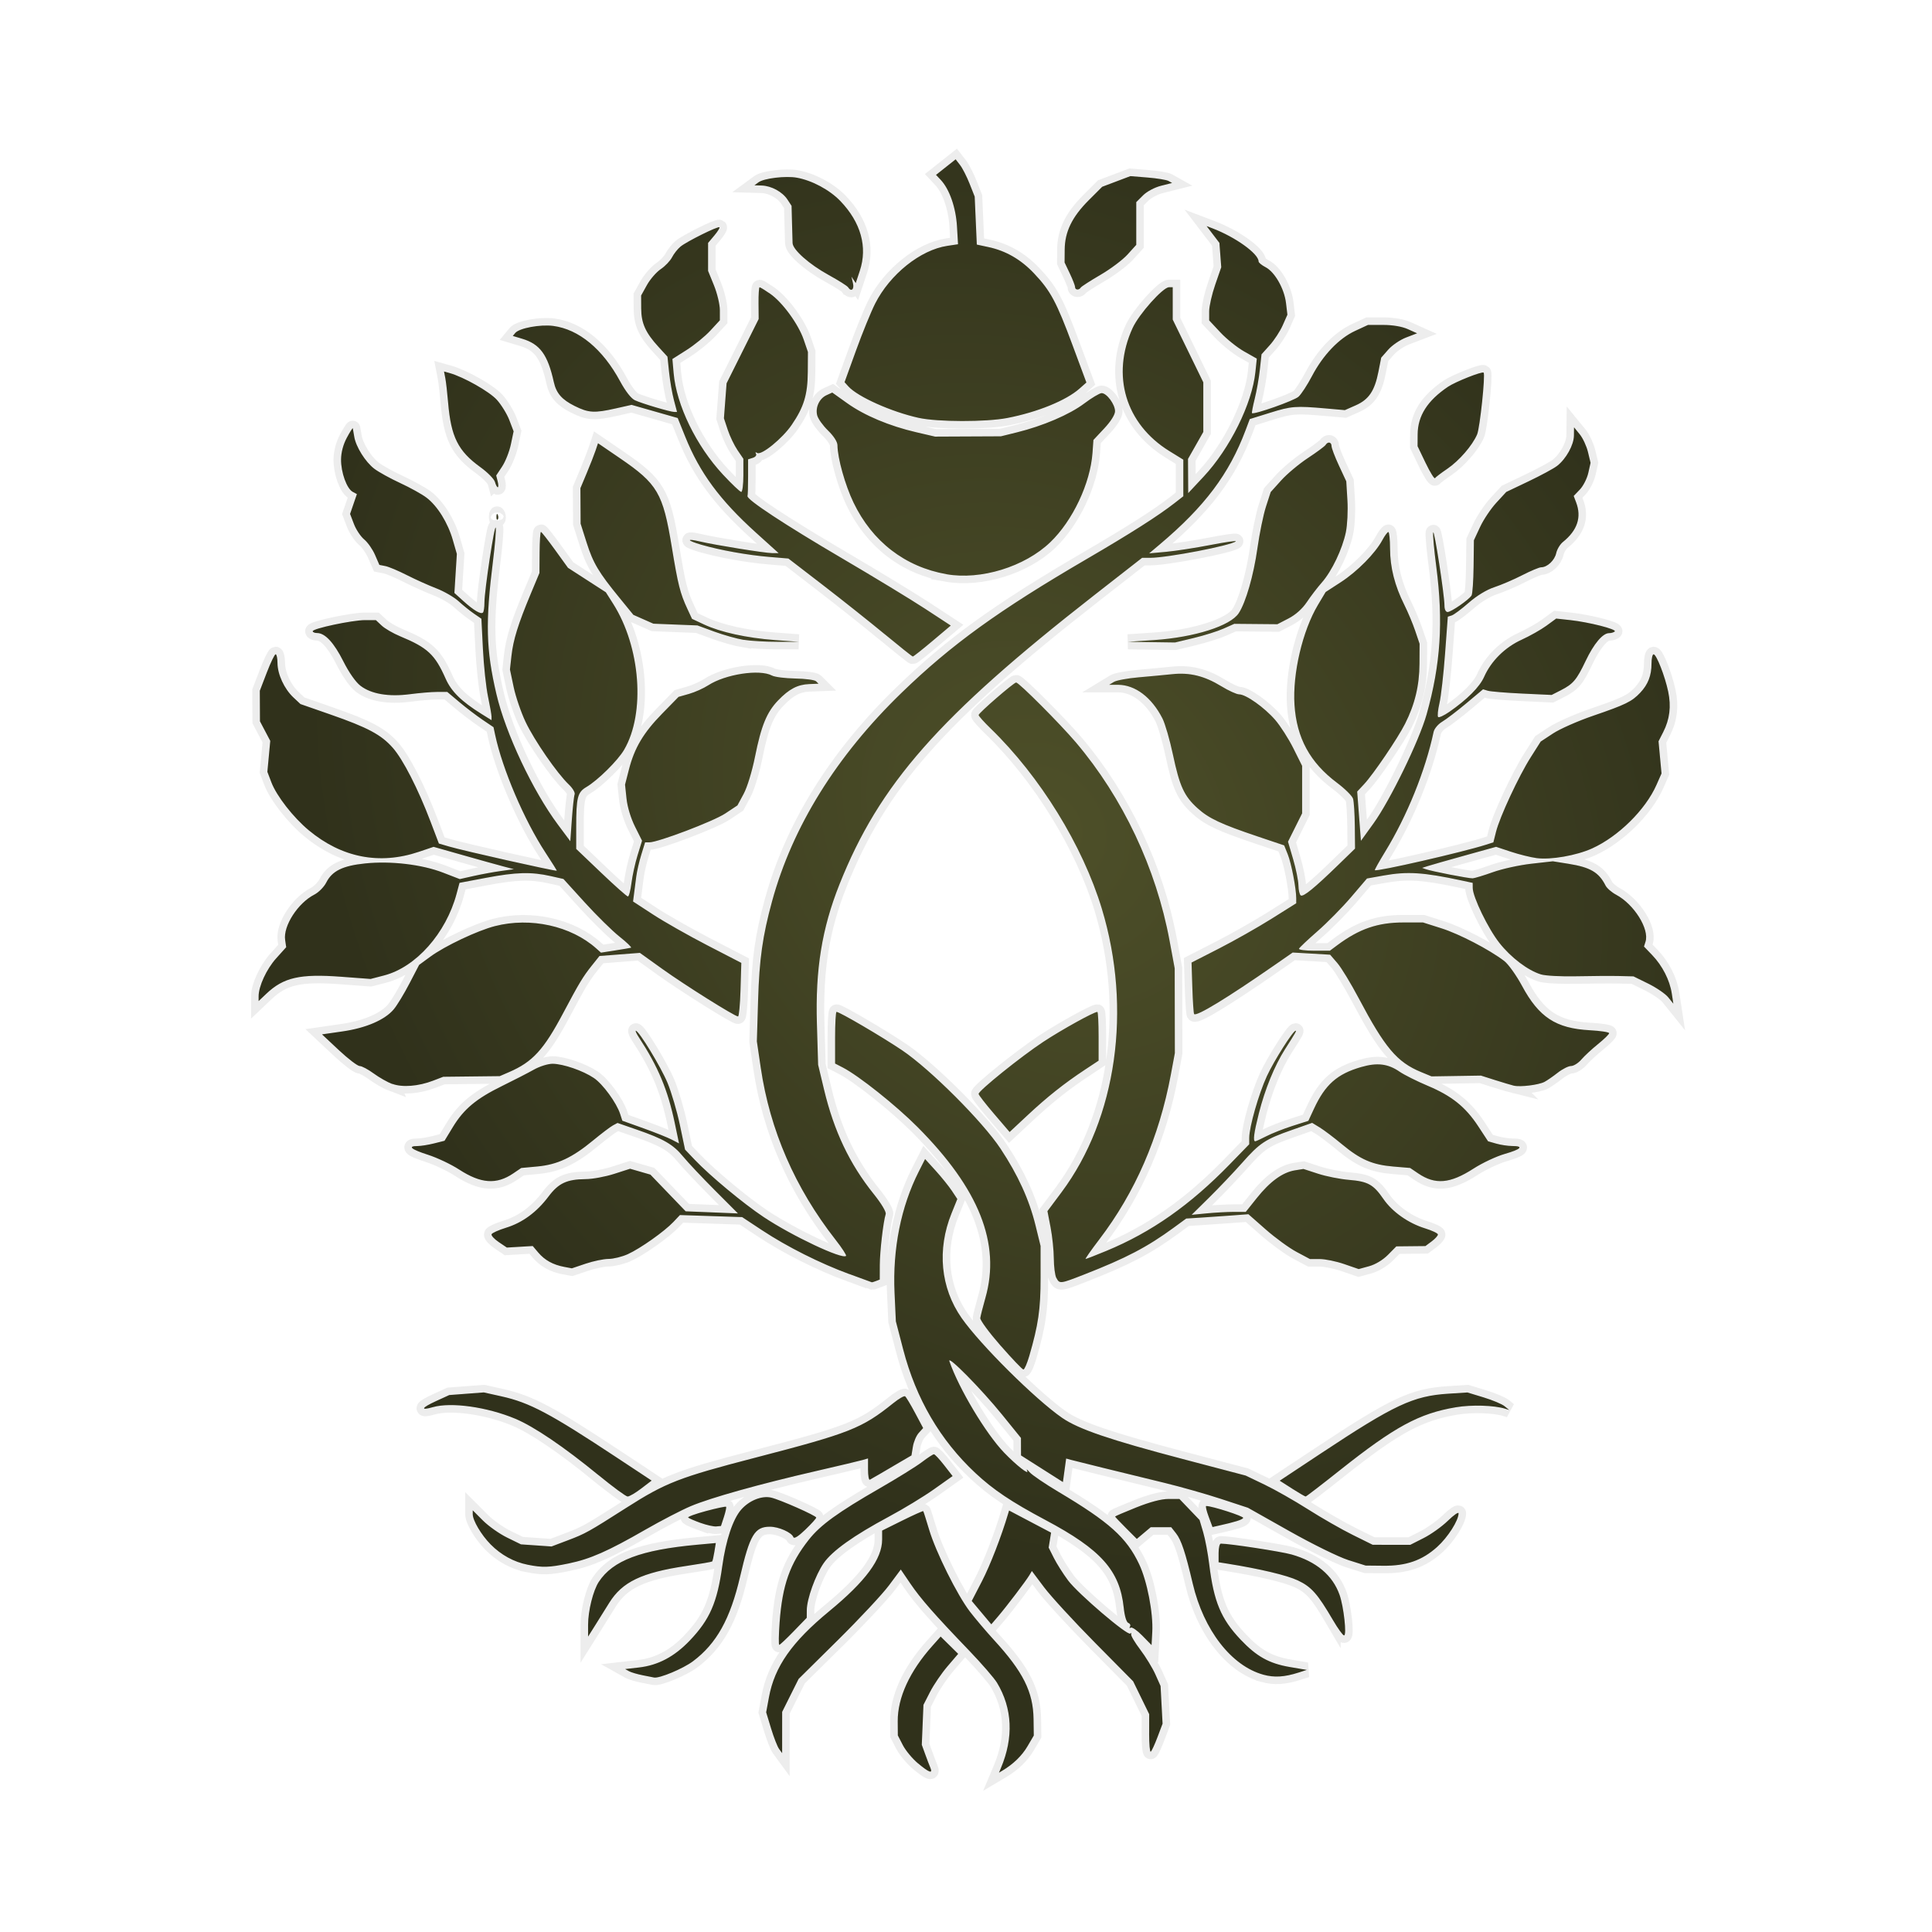 <?xml version="1.0" encoding="UTF-8" standalone="no"?>
<svg
   width="128"
   height="128"
   version="1.1"
   id="svg1"
   sodipodi:docname="oakborn-logo.svg"
   xml:space="preserve"
   inkscape:version="1.4.2 (ebf0e940d0, 2025-05-08)"
   xmlns:inkscape="http://www.inkscape.org/namespaces/inkscape"
   xmlns:sodipodi="http://sodipodi.sourceforge.net/DTD/sodipodi-0.dtd"
   xmlns:xlink="http://www.w3.org/1999/xlink"
   xmlns="http://www.w3.org/2000/svg"
   xmlns:svg="http://www.w3.org/2000/svg"><defs
     id="defs1"><radialGradient
       inkscape:collect="always"
       xlink:href="#linearGradient19"
       id="radialGradient2"
       cx="66.799"
       cy="50.641"
       fx="66.799"
       fy="50.641"
       r="46.864"
       gradientTransform="matrix(0.8,0.811,-0.678,0.668,50.196,-33.263)"
       gradientUnits="userSpaceOnUse" /><filter
       inkscape:collect="always"
       style="color-interpolation-filters:sRGB"
       id="filter3"
       x="-0.028"
       y="-0.027"
       width="1.059"
       height="1.058"><feGaussianBlur
         inkscape:collect="always"
         stdDeviation="0.893"
         id="feGaussianBlur3" /></filter><linearGradient
       id="linearGradient19"
       inkscape:collect="always"><stop
         style="stop-color:#4e5029;stop-opacity:1;"
         offset="0"
         id="stop19" /><stop
         style="stop-color:#30311b;stop-opacity:1;"
         offset="1"
         id="stop20" /></linearGradient></defs><sodipodi:namedview
     id="namedview1"
     pagecolor="#ffffff"
     bordercolor="#000000"
     borderopacity="0.25"
     inkscape:showpageshadow="2"
     inkscape:pageopacity="0.0"
     inkscape:pagecheckerboard="0"
     inkscape:deskcolor="#d1d1d1"
     inkscape:zoom="1.1328125"
     inkscape:cx="282.92414"
     inkscape:cy="269.24138"
     inkscape:window-width="2552"
     inkscape:window-height="1331"
     inkscape:window-x="26"
     inkscape:window-y="23"
     inkscape:window-maximized="0"
     inkscape:current-layer="svg1" /><path
     style="fill:#000000;stroke-width:1;fill-opacity:1;stroke:#000000;filter:url(#filter3);opacity:0.267"
     d="m 60.816,116.825 c -0.368,-0.308 -0.818,-0.851 -1,-1.205 l -0.332,-0.645 -0.007,-0.935 c -0.012,-1.559 0.79,-3.308 2.288,-4.988 l 0.556,-0.624 0.58,0.571 0.58,0.572 -0.713,0.835 c -0.392,0.459 -0.91,1.219 -1.15,1.689 l -0.437,0.854 -0.055,1.325 -0.055,1.325 0.226,0.624 c 0.124,0.343 0.278,0.746 0.342,0.896 0.177,0.417 -0.084,0.323 -0.82,-0.294 z m 5.495,0.319 c 0.854,-2.032 0.766,-3.961 -0.257,-5.659 -0.187,-0.309 -1.014,-1.264 -1.838,-2.122 -2.292,-2.383 -3.22,-3.441 -3.907,-4.453 l -0.629,-0.926 -0.784,1.052 c -0.431,0.579 -1.954,2.21 -3.385,3.625 l -2.601,2.572 -0.545,1.091 -0.545,1.091 -5.84e-4,1.367 -5.85e-4,1.367 -0.202,-0.276 c -0.111,-0.152 -0.349,-0.76 -0.529,-1.352 l -0.327,-1.076 0.186,-1.008 c 0.372,-2.016 1.522,-3.656 3.99,-5.688 2.419,-1.991 3.507,-3.466 3.507,-4.751 v -0.594 l 1.343,-0.666 c 0.739,-0.366 1.36,-0.645 1.381,-0.619 0.021,0.026 0.194,0.573 0.386,1.216 0.443,1.488 1.865,4.347 2.709,5.445 0.358,0.466 1.076,1.312 1.596,1.88 1.926,2.102 2.592,3.434 2.617,5.228 l 0.015,1.096 -0.417,0.712 c -0.366,0.625 -0.947,1.188 -1.667,1.615 l -0.221,0.131 z m 9.824,-2.302 0.002,-1.275 -0.531,-1.088 -0.531,-1.088 -2.543,-2.572 c -1.398,-1.415 -2.908,-3.059 -3.355,-3.654 l -0.813,-1.082 -0.167,0.28 c -0.226,0.378 -1.511,2.071 -2.069,2.723 l -0.451,0.528 -0.648,-0.773 -0.648,-0.773 0.679,-1.313 c 0.545,-1.054 1.289,-2.974 1.734,-4.477 l 0.06,-0.202 1.391,0.733 1.391,0.733 -0.08,0.496 -0.08,0.496 0.346,0.688 c 0.19,0.378 0.614,1.048 0.942,1.487 0.656,0.879 3.948,3.69 4.119,3.518 0.059,-0.059 0.085,-0.037 0.058,0.048 -0.028,0.086 0.245,0.545 0.605,1.02 0.36,0.475 0.81,1.212 1,1.637 l 0.345,0.772 0.066,1.247 0.066,1.247 -0.337,0.893 c -0.185,0.491 -0.386,0.924 -0.446,0.961 -0.06,0.037 -0.108,-0.507 -0.107,-1.208 z m -33.551,-3.85 c -0.364,-0.072 -0.775,-0.194 -0.913,-0.271 l -0.252,-0.141 0.913,-0.105 c 1.268,-0.146 2.352,-0.72 3.365,-1.782 1.328,-1.392 1.819,-2.515 2.154,-4.926 0.24,-1.728 0.709,-3.128 1.254,-3.749 0.532,-0.605 1.361,-0.939 1.981,-0.798 0.587,0.134 2.992,1.199 2.992,1.324 0,0.057 -0.324,0.416 -0.721,0.798 -0.461,0.445 -0.747,0.624 -0.793,0.497 -0.114,-0.31 -0.971,-0.69 -1.557,-0.69 -1.009,0 -1.33,0.538 -1.973,3.305 -0.653,2.808 -1.56,4.437 -3.121,5.608 -0.655,0.491 -2.223,1.146 -2.579,1.078 -0.049,-0.01 -0.386,-0.076 -0.75,-0.148 z m 41.112,-0.041 c -2.116,-0.586 -3.948,-2.95 -4.673,-6.03 -0.488,-2.073 -0.76,-2.893 -1.107,-3.333 l -0.321,-0.408 h -0.678 -0.678 l -0.461,0.388 -0.461,0.388 -0.72,-0.72 c -0.396,-0.396 -0.72,-0.739 -0.72,-0.761 0,-0.023 0.632,-0.294 1.404,-0.603 0.91,-0.364 1.66,-0.562 2.131,-0.562 h 0.727 l 0.667,0.696 0.667,0.696 0.24,0.808 c 0.132,0.444 0.314,1.411 0.404,2.149 0.301,2.458 0.776,3.595 2.074,4.967 1.06,1.121 1.893,1.585 3.26,1.818 l 1.13,0.192 -0.546,0.175 c -0.94,0.301 -1.613,0.342 -2.339,0.141 z m -32.045,-3.462 c 0.182,-2.483 0.681,-3.893 1.942,-5.487 0.765,-0.967 1.924,-1.807 4.695,-3.4 1.157,-0.666 2.413,-1.445 2.789,-1.732 0.377,-0.287 0.736,-0.521 0.798,-0.521 0.062,0 0.366,0.325 0.675,0.722 l 0.562,0.722 -1.236,0.876 c -0.68,0.482 -2.021,1.297 -2.981,1.811 -2.344,1.256 -3.766,2.271 -4.329,3.089 -0.543,0.789 -1.109,2.367 -1.114,3.102 l -0.003,0.511 -0.867,0.896 c -0.477,0.493 -0.906,0.896 -0.954,0.896 -0.047,0 -0.037,-0.668 0.023,-1.486 z m 24.031,0.877 c -0.335,-0.344 -0.679,-0.583 -0.765,-0.53 -0.085,0.053 -0.109,0.022 -0.053,-0.068 0.056,-0.09 0.007,-0.2 -0.108,-0.244 -0.126,-0.048 -0.248,-0.45 -0.306,-1.005 -0.257,-2.462 -1.499,-3.856 -5.173,-5.808 -2.265,-1.203 -3.469,-2.01 -4.653,-3.118 -2.334,-2.183 -3.934,-4.92 -4.784,-8.182 l -0.487,-1.871 -0.087,-1.885 c -0.134,-2.911 0.425,-5.708 1.606,-8.039 l 0.418,-0.826 0.704,0.776 c 0.387,0.427 0.867,1.023 1.067,1.324 l 0.364,0.548 -0.384,0.951 c -0.971,2.403 -0.727,4.937 0.666,6.931 1.233,1.764 4.881,5.388 6.664,6.618 1.082,0.747 3.148,1.452 8.002,2.729 l 4.154,1.093 1.247,0.598 c 0.686,0.329 1.984,1.066 2.884,1.638 0.9,0.572 2.233,1.335 2.962,1.695 l 1.325,0.656 1.247,2e-4 1.247,3e-4 0.886,-0.449 c 0.488,-0.247 1.207,-0.76 1.598,-1.141 0.391,-0.38 0.711,-0.604 0.711,-0.496 0,0.474 -0.712,1.591 -1.42,2.228 -0.995,0.895 -2.046,1.262 -3.568,1.245 l -1.169,-0.012 -1.145,-0.363 c -0.638,-0.202 -2.364,-1.05 -3.897,-1.914 l -2.752,-1.551 -1.793,-0.589 c -0.986,-0.324 -2.669,-0.802 -3.741,-1.062 -3.057,-0.743 -5.814,-1.421 -6.18,-1.521 l -0.334,-0.091 -0.107,0.779 -0.107,0.779 -1.388,-0.882 -1.388,-0.882 -0.002,-0.579 -0.002,-0.579 -1.234,-1.525 c -1.388,-1.716 -3.671,-4.028 -3.506,-3.552 0.629,1.817 2.41,4.79 3.626,6.053 0.81,0.842 1.707,1.543 1.519,1.187 -0.066,-0.124 0.009,-0.076 0.167,0.107 0.157,0.183 1.023,0.771 1.923,1.307 3.357,1.998 4.502,3.025 5.335,4.787 0.529,1.118 0.938,3.231 0.87,4.492 l -0.047,0.869 z m -36.72,-0.717 c 2e-5,-0.928 0.336,-2.276 0.71,-2.846 0.929,-1.418 2.792,-2.121 6.52,-2.461 l 1.232,-0.112 -0.095,0.585 c -0.052,0.322 -0.118,0.608 -0.146,0.636 -0.028,0.028 -0.798,0.162 -1.711,0.297 -2.959,0.439 -4.246,1.055 -5.109,2.443 -0.285,0.458 -0.716,1.149 -0.959,1.535 l -0.442,0.702 z m 49.36,-0.296 c -1.028,-1.758 -1.435,-2.219 -2.331,-2.643 -0.726,-0.344 -2.501,-0.766 -4.671,-1.113 l -0.585,-0.093 v -0.617 c 0,-0.339 0.067,-0.617 0.148,-0.617 0.587,0 3.99,0.522 4.684,0.718 1.639,0.464 2.725,1.377 3.184,2.679 0.275,0.78 0.485,2.683 0.296,2.683 -0.078,0 -0.404,-0.449 -0.725,-0.998 z m -53.363,-3.686 c -0.912,-0.18 -1.769,-0.651 -2.453,-1.346 -0.622,-0.632 -1.186,-1.586 -1.186,-2.005 v -0.252 l 0.676,0.676 c 0.372,0.372 1.091,0.879 1.597,1.127 l 0.921,0.451 1.014,0.07 1.014,0.07 1.076,-0.407 c 1.167,-0.442 1.361,-0.55 3.898,-2.168 2.59,-1.652 3.486,-2 8.501,-3.302 6.298,-1.635 7.078,-1.943 9.167,-3.619 0.364,-0.292 0.715,-0.496 0.779,-0.454 0.065,0.042 0.361,0.533 0.658,1.09 l 0.54,1.014 -0.292,0.323 c -0.161,0.178 -0.335,0.586 -0.387,0.907 l -0.095,0.584 -0.801,0.468 c -0.441,0.257 -1.036,0.606 -1.322,0.776 -0.287,0.169 -0.574,0.333 -0.638,0.364 -0.064,0.031 -0.117,-0.274 -0.117,-0.677 v -0.733 l -0.351,0.103 c -0.193,0.057 -1.578,0.386 -3.079,0.731 -3.778,0.87 -6.995,1.771 -8.316,2.329 -0.613,0.259 -1.963,0.959 -2.999,1.554 -2.5,1.437 -3.656,1.946 -5.092,2.243 -1.295,0.268 -1.721,0.281 -2.713,0.084 z m 11.454,-2.77 c -0.401,-0.145 -0.77,-0.305 -0.819,-0.355 -0.049,-0.05 0.482,-0.245 1.181,-0.432 0.699,-0.187 1.297,-0.314 1.329,-0.282 0.032,0.032 -0.031,0.332 -0.14,0.665 l -0.198,0.607 -0.312,0.03 c -0.171,0.016 -0.64,-0.089 -1.041,-0.234 z m 33.66,-0.424 c -0.142,-0.383 -0.214,-0.696 -0.159,-0.696 0.397,0 2.517,0.685 2.451,0.792 -0.076,0.123 -0.538,0.268 -1.636,0.512 l -0.397,0.089 z M 39.661,97.74 c -2.297,-1.882 -4.273,-3.222 -5.52,-3.744 -1.865,-0.78 -4.252,-1.116 -5.461,-0.769 -0.858,0.246 -0.753,0.041 0.202,-0.397 l 0.883,-0.404 1.145,-0.087 1.145,-0.087 1.169,0.26 c 1.871,0.416 3.214,1.129 7.647,4.06 l 2.301,1.521 -0.693,0.529 c -0.381,0.291 -0.785,0.527 -0.898,0.525 -0.112,0 -0.976,-0.637 -1.919,-1.409 z m 45.944,0.883 -0.821,-0.523 2.739,-1.814 c 4.858,-3.217 6.103,-3.801 8.431,-3.95 l 1.267,-0.081 1.071,0.326 c 0.589,0.179 1.211,0.44 1.383,0.579 l 0.312,0.254 -0.262,-0.082 c -0.731,-0.228 -2.22,-0.273 -3.263,-0.098 -2.441,0.408 -4.06,1.287 -7.699,4.178 -1.2,0.954 -2.217,1.734 -2.26,1.735 -0.043,7e-4 -0.447,-0.234 -0.899,-0.522 z m -19.31,-9.466 c -0.76,-0.869 -1.367,-1.693 -1.349,-1.832 0.018,-0.139 0.172,-0.744 0.342,-1.344 1.02,-3.596 -0.418,-7.212 -4.5,-11.314 -1.428,-1.435 -3.894,-3.398 -4.954,-3.944 l -0.507,-0.261 v -1.711 c 0,-0.941 0.043,-1.711 0.096,-1.711 0.202,0 3.008,1.644 4.347,2.546 1.866,1.258 5.326,4.716 6.516,6.513 1.156,1.746 1.9,3.377 2.318,5.079 l 0.337,1.372 0.001,2.104 c 0.001,2.08 -0.149,3.119 -0.75,5.183 -0.144,0.493 -0.318,0.896 -0.388,0.896 -0.07,0 -0.749,-0.711 -1.509,-1.579 z m -10.033,-4.748 c -1.925,-0.707 -4.112,-1.805 -5.768,-2.898 l -1.325,-0.875 -2.061,-0.068 -2.061,-0.068 -0.433,0.458 c -0.597,0.631 -2.195,1.76 -3.022,2.135 -0.377,0.171 -0.951,0.312 -1.275,0.314 -0.324,0 -1.003,0.143 -1.51,0.313 l -0.92,0.31 -0.517,-0.098 c -0.732,-0.139 -1.279,-0.442 -1.706,-0.945 l -0.369,-0.435 -0.857,0.051 -0.857,0.051 -0.536,-0.362 c -0.295,-0.199 -0.51,-0.432 -0.478,-0.518 0.032,-0.086 0.463,-0.28 0.957,-0.432 1.088,-0.334 2.04,-1.034 2.816,-2.069 0.66,-0.881 1.212,-1.141 2.452,-1.153 0.465,0 1.32,-0.162 1.9,-0.348 l 1.054,-0.339 0.672,0.194 0.672,0.194 1.169,1.216 1.169,1.216 1.732,0.07 1.732,0.07 -1.519,-1.521 c -0.835,-0.837 -1.785,-1.846 -2.111,-2.243 -0.663,-0.809 -1.279,-1.167 -3.1,-1.798 l -1.25,-0.433 -0.306,0.164 c -0.168,0.09 -0.765,0.543 -1.327,1.006 -1.372,1.132 -2.354,1.591 -3.671,1.714 l -1.075,0.1 -0.531,0.36 c -1.11,0.753 -2.141,0.679 -3.584,-0.258 -0.528,-0.343 -1.451,-0.78 -2.051,-0.973 -1.128,-0.361 -1.395,-0.583 -0.7,-0.583 0.219,0 0.71,-0.078 1.091,-0.174 l 0.693,-0.174 0.554,-0.912 c 0.724,-1.191 1.55,-1.88 3.265,-2.721 0.772,-0.378 1.718,-0.865 2.102,-1.081 0.39,-0.219 0.941,-0.391 1.247,-0.388 0.702,0.01 2.004,0.456 2.725,0.942 0.596,0.401 1.5,1.638 1.743,2.385 l 0.145,0.447 1.397,0.501 c 0.768,0.275 1.613,0.613 1.878,0.751 l 0.481,0.251 -0.284,-1.355 c -0.461,-2.199 -1.106,-3.74 -2.381,-5.68 -0.155,-0.236 -0.243,-0.429 -0.197,-0.429 0.203,0 1.66,2.395 2.096,3.445 0.263,0.634 0.632,1.89 0.821,2.79 l 0.343,1.637 0.645,0.678 c 1.015,1.066 3.226,2.903 4.565,3.793 1.891,1.256 5.208,2.821 5.456,2.573 0.044,-0.044 -0.267,-0.525 -0.693,-1.068 -2.682,-3.426 -4.347,-7.255 -4.957,-11.397 l -0.258,-1.749 0.082,-2.728 c 0.081,-2.726 0.297,-4.252 0.924,-6.547 1.353,-4.949 4.263,-9.634 8.589,-13.825 3.296,-3.193 6.422,-5.451 12.267,-8.861 2.903,-1.693 4.726,-2.854 5.807,-3.697 l 0.585,-0.456 v -1.212 -1.212 l -0.922,-0.569 c -2.906,-1.794 -3.871,-5.022 -2.437,-8.154 0.42,-0.918 2.01,-2.701 2.408,-2.701 h 0.249 v 1.071 1.071 l 1.013,2.079 1.013,2.079 v 1.643 1.643 l -0.507,0.894 -0.507,0.894 0.007,1.133 0.007,1.133 1.02,-1.091 c 1.746,-1.868 3.213,-4.831 3.432,-6.932 l 0.093,-0.889 -0.838,-0.474 c -0.461,-0.26 -1.171,-0.83 -1.578,-1.266 l -0.74,-0.793 v -0.603 c 0,-0.332 0.18,-1.124 0.4,-1.76 l 0.4,-1.157 -0.061,-0.807 -0.061,-0.807 -0.424,-0.556 -0.424,-0.556 0.384,0.146 c 1.524,0.58 3.06,1.683 3.06,2.198 0,0.077 0.208,0.247 0.462,0.379 0.611,0.316 1.242,1.423 1.355,2.378 l 0.091,0.77 -0.313,0.707 c -0.172,0.389 -0.558,0.979 -0.857,1.312 l -0.544,0.604 -0.11,1.013 c -0.06,0.557 -0.213,1.424 -0.339,1.927 -0.126,0.502 -0.208,0.933 -0.182,0.957 0.127,0.116 2.793,-0.825 3.083,-1.088 0.182,-0.165 0.584,-0.78 0.892,-1.367 0.731,-1.392 1.782,-2.493 2.853,-2.99 l 0.857,-0.398 h 1.013 c 0.628,0 1.246,0.107 1.627,0.278 l 0.613,0.276 -0.723,0.276 c -0.398,0.152 -0.933,0.515 -1.189,0.807 l -0.466,0.531 -0.183,0.928 c -0.251,1.274 -0.635,1.845 -1.501,2.228 l -0.723,0.32 -1.261,-0.111 c -2.01,-0.176 -2.277,-0.156 -3.696,0.286 l -1.344,0.418 -0.277,0.737 c -1.089,2.901 -2.706,5.053 -5.687,7.568 l -0.701,0.592 1.132,-0.103 c 0.623,-0.057 1.941,-0.261 2.93,-0.453 0.989,-0.192 1.742,-0.3 1.674,-0.239 -0.307,0.273 -4.518,1.085 -5.658,1.09 h -0.546 l -3.196,2.495 c -10.272,8.02 -14.215,12.499 -16.859,19.151 -1.159,2.916 -1.597,5.623 -1.49,9.214 l 0.081,2.728 0.391,1.637 c 0.66,2.76 1.692,4.932 3.294,6.927 0.506,0.63 0.836,1.183 0.792,1.325 -0.163,0.523 -0.388,2.474 -0.391,3.383 l -0.003,0.958 -0.247,0.095 c -0.136,0.052 -0.258,0.091 -0.273,0.086 -0.014,0 -0.693,-0.253 -1.507,-0.552 z m 13.723,0.258 c -0.089,-0.166 -0.164,-0.745 -0.167,-1.286 -0.003,-0.541 -0.1,-1.47 -0.214,-2.062 l -0.208,-1.078 0.94,-1.26 c 3.649,-4.894 4.676,-12.138 2.663,-18.778 -1.27,-4.189 -4.094,-8.768 -7.365,-11.938 -0.439,-0.425 -0.798,-0.827 -0.798,-0.892 0,-0.134 2.331,-2.154 2.486,-2.154 0.186,0 2.9,2.721 3.958,3.967 3.11,3.665 5.32,8.344 6.209,13.149 l 0.338,1.824 0.005,2.806 0.005,2.806 -0.267,1.432 c -0.774,4.142 -2.359,7.793 -4.741,10.914 -0.543,0.711 -0.95,1.293 -0.905,1.293 0.045,0 0.664,-0.241 1.377,-0.536 2.985,-1.236 5.549,-3.035 8.178,-5.741 l 1.286,-1.323 v -0.422 c 0,-0.725 0.627,-2.918 1.172,-4.097 0.463,-1.002 1.728,-3.002 1.9,-3.002 0.073,0 0.032,0.072 -0.702,1.226 -0.694,1.091 -1.326,2.641 -1.732,4.245 -0.327,1.292 -0.4,1.855 -0.242,1.855 0.046,0 0.379,-0.152 0.74,-0.338 0.361,-0.186 1.134,-0.491 1.719,-0.678 l 1.063,-0.34 0.368,-0.794 c 0.745,-1.607 1.533,-2.307 3.121,-2.768 1.069,-0.311 1.781,-0.226 2.552,0.304 0.31,0.213 1.147,0.632 1.86,0.932 1.6,0.672 2.51,1.402 3.354,2.689 l 0.65,0.991 0.546,0.156 c 0.3,0.086 0.774,0.156 1.052,0.157 0.797,0 0.596,0.213 -0.499,0.527 -0.553,0.158 -1.483,0.596 -2.065,0.971 -1.55,0.999 -2.533,1.084 -3.664,0.317 l -0.531,-0.36 -1.116,-0.094 c -1.389,-0.117 -2.184,-0.462 -3.41,-1.483 -0.528,-0.439 -1.186,-0.936 -1.463,-1.105 l -0.504,-0.307 -1.342,0.471 c -1.774,0.622 -2.124,0.853 -3.305,2.187 -0.55,0.621 -1.526,1.647 -2.169,2.282 l -1.169,1.153 0.997,-0.096 c 0.548,-0.053 1.355,-0.097 1.793,-0.098 h 0.796 l 0.746,-0.935 c 0.861,-1.079 1.697,-1.685 2.507,-1.817 l 0.569,-0.092 0.973,0.317 c 0.535,0.174 1.456,0.357 2.047,0.406 1.252,0.104 1.618,0.307 2.273,1.26 0.591,0.86 1.651,1.608 2.766,1.953 0.463,0.143 0.845,0.325 0.849,0.404 0.004,0.079 -0.18,0.284 -0.41,0.456 l -0.418,0.312 -0.963,0.01 -0.963,0.01 -0.555,0.562 c -0.333,0.337 -0.832,0.638 -1.247,0.752 l -0.692,0.19 -0.965,-0.332 c -0.53,-0.183 -1.257,-0.332 -1.615,-0.332 h -0.65 l -0.889,-0.474 c -0.489,-0.261 -1.406,-0.929 -2.038,-1.485 l -1.149,-1.011 -1.102,0.083 c -0.606,0.046 -1.533,0.11 -2.06,0.143 l -0.959,0.06 -0.834,0.61 c -1.755,1.284 -3.153,2.015 -5.933,3.101 -1.586,0.62 -1.621,0.624 -1.832,0.229 z m -4.123,-10.869 c -0.565,-0.659 -1.027,-1.255 -1.027,-1.324 0,-0.215 2.818,-2.483 4.287,-3.45 1.23,-0.81 3.349,-1.982 3.581,-1.982 0.045,0 0.082,0.727 0.082,1.615 v 1.615 l -0.896,0.592 c -1.378,0.91 -2.507,1.806 -3.81,3.023 l -1.19,1.111 z m -39.868,-1.978 c -0.315,-0.117 -0.872,-0.433 -1.239,-0.702 -0.367,-0.27 -0.782,-0.49 -0.923,-0.49 -0.141,0 -0.761,-0.472 -1.377,-1.049 l -1.12,-1.049 1.364,-0.197 c 1.549,-0.224 2.801,-0.763 3.388,-1.462 0.216,-0.257 0.683,-1.024 1.037,-1.706 l 0.645,-1.239 0.739,-0.542 c 0.969,-0.711 3.121,-1.729 4.288,-2.028 2.355,-0.603 5.034,-0.012 6.709,1.482 l 0.312,0.278 0.935,-0.146 c 0.514,-0.08 0.989,-0.161 1.054,-0.181 0.065,-0.019 -0.278,-0.351 -0.763,-0.736 -0.485,-0.386 -1.519,-1.403 -2.297,-2.26 l -1.416,-1.559 -0.861,-0.194 c -1.267,-0.285 -2.281,-0.258 -4.257,0.116 l -1.768,0.334 -0.194,0.725 c -0.7,2.615 -2.689,4.859 -4.794,5.408 l -0.902,0.235 -1.956,-0.146 c -2.729,-0.203 -3.812,0.043 -4.957,1.13 l -0.507,0.481 v -0.315 c 0,-0.668 0.525,-1.803 1.162,-2.513 l 0.666,-0.741 -0.071,-0.479 c -0.136,-0.924 0.841,-2.443 1.932,-3.003 0.289,-0.148 0.647,-0.51 0.795,-0.805 0.386,-0.765 1.092,-1.111 2.58,-1.263 1.704,-0.174 3.749,0.068 5.15,0.609 l 1.114,0.43 0.935,-0.21 c 0.514,-0.115 1.321,-0.263 1.793,-0.328 l 0.857,-0.118 -0.701,-0.185 c -0.386,-0.102 -1.583,-0.435 -2.66,-0.741 l -1.959,-0.556 -0.981,0.331 c -2.605,0.877 -5.107,0.387 -7.291,-1.429 -1.026,-0.853 -2.128,-2.267 -2.474,-3.173 l -0.267,-0.7 0.096,-1.025 0.096,-1.025 -0.341,-0.647 -0.341,-0.648 -0.005,-1.013 -0.005,-1.013 0.464,-1.208 c 0.255,-0.664 0.518,-1.208 0.584,-1.208 0.066,0 0.121,0.263 0.123,0.585 0.004,0.746 0.449,1.708 1.051,2.273 l 0.47,0.441 1.997,0.696 c 2.466,0.86 3.357,1.336 4.121,2.204 0.678,0.77 1.671,2.709 2.491,4.865 l 0.562,1.476 0.693,0.203 c 0.966,0.282 6.825,1.598 7.12,1.599 0.02,1e-4 -0.32,-0.543 -0.756,-1.208 -1.402,-2.141 -2.847,-5.525 -3.329,-7.795 l -0.108,-0.508 -0.728,-0.492 c -0.4,-0.27 -1.09,-0.796 -1.532,-1.168 l -0.804,-0.676 h -0.677 c -0.372,0 -1.186,0.071 -1.808,0.152 -1.404,0.182 -2.549,-0.013 -3.263,-0.558 -0.318,-0.242 -0.765,-0.88 -1.137,-1.62 -0.623,-1.239 -1.213,-1.876 -1.739,-1.876 -0.16,0 -0.291,-0.054 -0.291,-0.121 0,-0.177 2.607,-0.731 3.456,-0.734 h 0.728 l 0.384,0.361 c 0.211,0.198 0.76,0.517 1.221,0.708 1.828,0.759 2.309,1.207 3.018,2.811 0.376,0.851 1.044,1.506 2.378,2.337 l 0.663,0.412 v -0.226 c 0,-0.124 -0.105,-0.726 -0.234,-1.337 -0.129,-0.611 -0.28,-2.022 -0.336,-3.135 l -0.102,-2.024 -0.482,-0.33 c -0.265,-0.181 -0.728,-0.553 -1.028,-0.827 -0.3,-0.274 -0.966,-0.659 -1.481,-0.857 -0.514,-0.198 -1.391,-0.592 -1.949,-0.876 -0.557,-0.284 -1.195,-0.553 -1.417,-0.597 l -0.403,-0.08 -0.289,-0.666 c -0.159,-0.366 -0.48,-0.825 -0.714,-1.018 -0.234,-0.194 -0.541,-0.654 -0.681,-1.022 l -0.256,-0.67 0.226,-0.657 0.226,-0.657 -0.276,-0.148 c -0.395,-0.211 -0.782,-1.286 -0.774,-2.147 0.004,-0.47 0.143,-0.992 0.383,-1.439 0.207,-0.386 0.385,-0.666 0.395,-0.624 0.011,0.043 0.053,0.288 0.094,0.546 0.107,0.673 0.737,1.681 1.334,2.136 0.283,0.215 1.055,0.641 1.715,0.946 0.66,0.305 1.446,0.741 1.745,0.97 0.722,0.551 1.41,1.659 1.738,2.799 l 0.267,0.927 -0.081,1.292 -0.081,1.292 0.592,0.535 c 0.693,0.626 1.163,0.901 1.301,0.763 0.054,-0.054 0.098,-0.35 0.097,-0.657 -0.003,-0.781 0.68,-5.297 0.75,-4.957 0.031,0.153 -0.05,1.135 -0.181,2.182 -0.511,4.1 -0.466,5.883 0.224,8.832 0.609,2.603 2.405,6.412 4.082,8.66 l 0.814,1.091 0.103,-1.446 c 0.057,-0.795 0.139,-1.541 0.184,-1.658 0.045,-0.117 -0.13,-0.413 -0.389,-0.659 -0.77,-0.732 -2.277,-2.913 -2.861,-4.142 -0.3,-0.631 -0.655,-1.671 -0.79,-2.311 l -0.245,-1.164 0.101,-0.914 c 0.116,-1.05 0.44,-2.091 1.267,-4.075 l 0.586,-1.403 0.01,-1.363 c 0.006,-0.75 0.045,-1.361 0.088,-1.358 0.043,0 0.464,0.539 0.935,1.191 l 0.857,1.187 1.254,0.81 1.254,0.81 0.485,0.764 c 1.817,2.863 2.146,7.242 0.727,9.669 -0.419,0.717 -1.744,2.026 -2.498,2.469 -0.59,0.346 -0.677,0.69 -0.677,2.658 v 1.445 l 1.65,1.575 c 0.907,0.866 1.706,1.575 1.775,1.575 0.069,0 0.175,-0.401 0.236,-0.891 0.061,-0.49 0.244,-1.321 0.407,-1.847 l 0.295,-0.957 -0.467,-0.934 c -0.278,-0.556 -0.506,-1.308 -0.563,-1.857 l -0.097,-0.923 0.255,-0.995 c 0.369,-1.44 0.961,-2.438 2.198,-3.703 l 1.092,-1.117 0.701,-0.2 c 0.386,-0.11 0.958,-0.367 1.271,-0.57 1.132,-0.734 3.401,-1.08 4.219,-0.642 0.179,0.096 0.872,0.183 1.541,0.195 0.669,0.012 1.289,0.094 1.378,0.183 l 0.162,0.162 -0.613,0.024 c -0.774,0.031 -1.335,0.325 -2.063,1.081 -0.752,0.781 -1.116,1.668 -1.531,3.735 -0.195,0.971 -0.516,2.021 -0.752,2.458 l -0.412,0.764 -0.809,0.537 c -0.776,0.515 -4.448,1.91 -5.029,1.91 h -0.28 l -0.252,0.818 c -0.139,0.45 -0.288,1.099 -0.332,1.442 -0.044,0.343 -0.11,0.857 -0.147,1.141 l -0.067,0.518 1.33,0.867 c 0.731,0.477 2.345,1.392 3.586,2.034 l 2.257,1.167 -0.052,1.774 c -0.028,0.976 -0.103,1.774 -0.165,1.774 -0.214,1e-4 -3.518,-2.073 -5.011,-3.143 l -1.491,-1.069 -1.339,0.103 -1.339,0.103 -0.511,0.639 c -0.579,0.725 -0.839,1.156 -1.888,3.133 -1.297,2.445 -2.027,3.244 -3.585,3.919 l -0.624,0.27 -1.871,0.021 -1.871,0.021 -0.67,0.257 c -0.978,0.376 -2.041,0.459 -2.708,0.212 z m 74.305,0.11 c -0.171,-0.042 -0.733,-0.209 -1.247,-0.372 l -0.935,-0.297 -1.637,0.026 -1.637,0.026 -0.701,-0.29 c -1.588,-0.656 -2.385,-1.602 -4.131,-4.902 -0.514,-0.972 -1.149,-2.016 -1.411,-2.319 l -0.476,-0.551 -1.24,-0.072 -1.24,-0.072 -1.168,0.811 c -3.176,2.205 -5.196,3.435 -5.361,3.267 -0.036,-0.037 -0.089,-0.82 -0.119,-1.74 l -0.053,-1.673 1.827,-0.934 c 1.005,-0.514 2.566,-1.398 3.468,-1.964 l 1.641,-1.03 -10e-4,-0.338 c -0.002,-0.649 -0.322,-2.309 -0.559,-2.901 l -0.239,-0.596 -1.744,-0.587 c -2.451,-0.825 -3.246,-1.199 -3.996,-1.876 -0.887,-0.801 -1.185,-1.451 -1.628,-3.541 -0.207,-0.979 -0.521,-2.062 -0.696,-2.406 -0.713,-1.398 -1.798,-2.221 -2.939,-2.23 h -0.591 l 0.312,-0.19 c 0.171,-0.104 0.908,-0.241 1.637,-0.304 0.729,-0.063 1.734,-0.158 2.235,-0.21 1.158,-0.122 2.127,0.117 3.245,0.8 0.484,0.296 1.016,0.538 1.181,0.538 0.449,0 1.675,0.869 2.387,1.691 0.345,0.399 0.888,1.247 1.207,1.886 l 0.579,1.161 v 1.572 1.572 l -0.468,0.94 -0.468,0.94 0.341,1.16 c 0.188,0.638 0.345,1.419 0.351,1.735 0.005,0.317 0.075,0.616 0.156,0.666 0.172,0.106 0.9,-0.487 2.464,-2.006 l 1.13,-1.098 -0.015,-1.485 c -0.008,-0.817 -0.061,-1.636 -0.117,-1.82 -0.056,-0.184 -0.536,-0.661 -1.068,-1.059 -1.784,-1.337 -2.671,-2.966 -2.812,-5.166 -0.133,-2.068 0.532,-4.9 1.552,-6.611 l 0.512,-0.857 1.013,-0.658 c 1.089,-0.707 2.272,-1.906 2.742,-2.777 0.16,-0.297 0.34,-0.54 0.4,-0.54 0.06,0 0.111,0.497 0.113,1.104 0.004,1.246 0.31,2.449 0.945,3.72 0.238,0.476 0.563,1.251 0.722,1.723 l 0.29,0.857 -0.007,1.325 c -0.007,1.439 -0.307,2.687 -0.953,3.968 -0.487,0.966 -2.107,3.354 -2.722,4.012 l -0.453,0.485 0.124,1.632 0.124,1.632 0.83,-1.149 c 1.106,-1.531 3.031,-5.484 3.522,-7.229 0.928,-3.301 1.115,-6.146 0.64,-9.786 -0.143,-1.095 -0.235,-2.112 -0.205,-2.26 0.061,-0.3 0.751,4.16 0.748,4.836 -0.001,0.257 0.083,0.429 0.209,0.429 0.235,0 1.41,-0.813 1.586,-1.097 0.062,-0.1 0.122,-0.964 0.134,-1.92 l 0.021,-1.738 0.413,-0.885 c 0.227,-0.487 0.71,-1.206 1.073,-1.6 l 0.659,-0.715 1.484,-0.707 c 0.816,-0.389 1.666,-0.849 1.888,-1.023 0.594,-0.464 1.103,-1.384 1.11,-2.006 l 0.006,-0.546 0.376,0.46 c 0.207,0.253 0.453,0.782 0.548,1.176 l 0.172,0.716 -0.151,0.672 c -0.083,0.37 -0.335,0.864 -0.559,1.098 l -0.408,0.426 0.161,0.424 c 0.374,0.985 0.085,1.853 -0.877,2.627 -0.188,0.151 -0.387,0.484 -0.443,0.74 -0.105,0.477 -0.593,0.934 -0.998,0.934 -0.125,0 -0.689,0.236 -1.251,0.524 -0.563,0.288 -1.395,0.646 -1.85,0.795 -0.508,0.166 -1.162,0.564 -1.695,1.03 -0.477,0.418 -0.985,0.797 -1.128,0.842 l -0.259,0.082 -0.182,2.455 c -0.1,1.35 -0.267,2.823 -0.371,3.273 -0.104,0.45 -0.144,0.864 -0.088,0.919 0.056,0.056 0.388,-0.097 0.738,-0.339 1.192,-0.826 2.014,-1.653 2.311,-2.325 0.463,-1.047 1.381,-1.955 2.484,-2.457 0.541,-0.246 1.278,-0.662 1.637,-0.924 l 0.653,-0.477 0.935,0.102 c 1.233,0.134 3.089,0.607 2.945,0.75 -0.062,0.062 -0.232,0.113 -0.378,0.113 -0.419,0 -1.008,0.698 -1.549,1.835 -0.6,1.26 -0.828,1.531 -1.637,1.944 l -0.619,0.316 -1.953,-0.091 c -1.074,-0.05 -2.096,-0.134 -2.272,-0.187 l -0.32,-0.096 -1.108,0.928 c -0.61,0.511 -1.328,1.058 -1.596,1.217 -0.271,0.16 -0.525,0.463 -0.571,0.679 -0.55,2.579 -1.761,5.571 -3.219,7.95 -0.393,0.642 -0.697,1.186 -0.674,1.209 0.115,0.115 5.827,-1.194 7.363,-1.686 l 0.49,-0.157 0.177,-0.704 c 0.248,-0.986 1.504,-3.682 2.295,-4.928 l 0.664,-1.046 0.826,-0.542 c 0.454,-0.298 1.645,-0.823 2.646,-1.166 2.153,-0.737 2.563,-0.938 3.119,-1.525 0.521,-0.551 0.75,-1.141 0.75,-1.934 0,-0.337 0.062,-0.613 0.138,-0.613 0.187,0 0.753,1.446 0.968,2.474 0.205,0.98 0.099,1.837 -0.332,2.681 l -0.309,0.606 0.099,1.067 0.099,1.066 -0.336,0.761 c -0.727,1.644 -2.519,3.413 -4.257,4.203 -1.042,0.473 -2.746,0.771 -3.685,0.644 -0.398,-0.054 -1.164,-0.244 -1.703,-0.423 l -0.979,-0.325 -2.061,0.573 c -1.133,0.315 -2.236,0.629 -2.45,0.698 l -0.39,0.124 0.234,0.085 c 0.375,0.137 2.861,0.622 3.118,0.608 0.129,-0.01 0.732,-0.191 1.34,-0.409 0.609,-0.218 1.751,-0.469 2.538,-0.558 l 1.432,-0.162 1.027,0.164 c 1.454,0.232 2.021,0.565 2.463,1.442 0.089,0.177 0.407,0.453 0.708,0.613 1.186,0.634 2.207,2.27 1.941,3.108 l -0.102,0.321 0.545,0.568 c 0.676,0.706 1.161,1.656 1.297,2.541 l 0.104,0.677 -0.339,-0.422 c -0.187,-0.232 -0.781,-0.639 -1.321,-0.905 l -0.982,-0.483 -1,-0.024 c -0.55,-0.013 -1.807,0 -2.793,0.018 -0.986,0.023 -2.036,-0.032 -2.333,-0.123 -0.869,-0.264 -1.986,-1.11 -2.761,-2.093 -0.743,-0.941 -1.759,-3.037 -1.763,-3.634 l -0.002,-0.338 -0.755,-0.162 c -2.517,-0.54 -3.57,-0.606 -5.142,-0.326 l -1.108,0.198 -1.057,1.239 c -0.582,0.681 -1.584,1.698 -2.227,2.259 -0.643,0.561 -1.192,1.08 -1.221,1.153 -0.029,0.073 0.421,0.133 0.999,0.133 h 1.05 l 0.482,-0.359 c 1.468,-1.093 2.688,-1.512 4.399,-1.512 h 1.289 l 1.216,0.386 c 1.188,0.377 3.171,1.408 4.162,2.164 0.272,0.208 0.804,0.951 1.181,1.651 1.119,2.079 2.246,2.817 4.486,2.939 0.707,0.038 1.286,0.127 1.286,0.196 0,0.069 -0.332,0.394 -0.737,0.721 -0.405,0.327 -0.903,0.788 -1.105,1.024 -0.202,0.236 -0.51,0.429 -0.683,0.429 -0.173,0 -0.57,0.2 -0.882,0.445 -0.312,0.245 -0.708,0.518 -0.88,0.608 -0.385,0.201 -1.605,0.351 -2.026,0.249 z m -41.699,-29.924 c -0.986,-0.815 -2.822,-2.273 -4.079,-3.242 l -2.287,-1.76 -1.269,-0.106 c -1.437,-0.12 -3.259,-0.447 -4.498,-0.807 -0.958,-0.279 -1.031,-0.438 -0.099,-0.217 0.991,0.235 4.32,0.771 4.789,0.771 h 0.428 l -1.508,-1.362 c -2.382,-2.152 -3.714,-3.958 -4.676,-6.344 l -0.501,-1.244 -1.528,-0.436 -1.528,-0.436 -1.044,0.235 c -1.426,0.321 -1.807,0.299 -2.731,-0.162 -0.842,-0.42 -1.213,-0.844 -1.375,-1.574 -0.406,-1.83 -0.914,-2.525 -2.104,-2.881 l -0.615,-0.184 0.162,-0.196 c 0.268,-0.323 1.661,-0.581 2.519,-0.467 1.695,0.225 3.274,1.532 4.424,3.661 0.357,0.661 0.737,1.149 0.985,1.264 0.468,0.218 2.343,0.774 2.61,0.774 h 0.181 l -0.208,-0.79 c -0.115,-0.435 -0.258,-1.259 -0.318,-1.832 l -0.109,-1.041 -0.59,-0.645 c -0.864,-0.944 -1.146,-1.568 -1.15,-2.551 l -0.004,-0.857 0.386,-0.695 c 0.212,-0.382 0.624,-0.856 0.914,-1.051 0.291,-0.196 0.627,-0.549 0.748,-0.785 0.121,-0.236 0.374,-0.556 0.563,-0.71 0.418,-0.342 2.488,-1.368 2.578,-1.278 0.035,0.035 -0.12,0.283 -0.345,0.551 l -0.409,0.486 v 0.926 0.926 l 0.39,0.959 c 0.214,0.527 0.39,1.264 0.39,1.637 v 0.678 l -0.634,0.687 c -0.348,0.378 -1.056,0.955 -1.572,1.282 l -0.938,0.595 0.082,0.935 c 0.187,2.129 1.497,4.823 3.272,6.727 0.587,0.63 1.131,1.145 1.208,1.145 0.077,0 0.14,-0.495 0.14,-1.099 v -1.099 l -0.389,-0.572 c -0.214,-0.315 -0.504,-0.918 -0.644,-1.341 l -0.255,-0.769 0.088,-1.158 0.088,-1.158 1.063,-2.13 1.063,-2.13 -0.009,-1.052 c -0.005,-0.579 0.027,-1.052 0.07,-1.052 0.043,0 0.358,0.193 0.699,0.429 0.81,0.559 1.87,2.01 2.223,3.04 l 0.28,0.818 -0.009,1.325 c -0.01,1.508 -0.259,2.326 -1.069,3.509 -0.615,0.899 -2.003,2.029 -2.281,1.857 -0.112,-0.069 -0.144,-0.048 -0.081,0.054 0.057,0.093 -0.037,0.214 -0.21,0.268 l -0.314,0.1 v 1.159 c 0,0.637 -0.018,1.21 -0.039,1.273 -0.076,0.223 2.468,1.899 6.239,4.111 2.104,1.234 4.592,2.745 5.527,3.357 l 1.701,1.113 -1.219,1.028 c -0.671,0.566 -1.254,1.026 -1.297,1.022 -0.043,0 -0.885,-0.673 -1.871,-1.488 z m -9.327,0.388 c -0.457,-0.076 -1.334,-0.323 -1.949,-0.548 l -1.117,-0.41 -1.459,-0.057 -1.459,-0.058 -0.663,-0.293 -0.663,-0.293 -0.917,-1.123 c -1.387,-1.697 -1.749,-2.305 -2.182,-3.668 l -0.396,-1.247 -0.007,-1.177 -0.007,-1.176 0.421,-1.006 c 0.232,-0.553 0.494,-1.223 0.583,-1.489 l 0.162,-0.483 1.441,0.984 c 2.506,1.711 2.859,2.313 3.442,5.859 0.417,2.539 0.556,3.093 1.039,4.134 l 0.306,0.658 0.803,0.376 c 1.087,0.509 2.822,0.889 4.7,1.029 l 1.559,0.116 h -1.403 c -0.772,0 -1.777,-0.057 -2.234,-0.133 z m 27.188,0.012 c 2.672,-0.18 5.057,-0.937 5.609,-1.781 0.469,-0.717 0.983,-2.5 1.236,-4.292 0.139,-0.986 0.394,-2.229 0.567,-2.763 l 0.314,-0.97 0.695,-0.772 c 0.382,-0.425 1.178,-1.091 1.769,-1.481 0.591,-0.389 1.119,-0.78 1.174,-0.869 0.149,-0.241 0.393,-0.193 0.393,0.077 0,0.13 0.219,0.709 0.488,1.286 l 0.488,1.049 0.076,1.253 c 0.042,0.689 -0.005,1.641 -0.103,2.115 -0.233,1.122 -0.929,2.58 -1.591,3.332 -0.29,0.329 -0.737,0.913 -0.994,1.298 -0.296,0.443 -0.741,0.841 -1.21,1.084 l -0.742,0.384 -1.427,-0.013 -1.427,-0.013 -0.715,0.318 c -0.393,0.175 -1.276,0.453 -1.962,0.618 l -1.247,0.3 -1.559,-0.022 -1.559,-0.022 z m -13.755,-4.365 c -2.746,-0.485 -4.916,-2.158 -6.159,-4.747 -0.558,-1.162 -1.057,-2.944 -1.063,-3.798 -0.002,-0.223 -0.248,-0.607 -0.622,-0.97 -0.341,-0.331 -0.665,-0.784 -0.721,-1.007 -0.132,-0.525 0.145,-1.121 0.622,-1.338 l 0.377,-0.172 0.99,0.706 c 1.142,0.815 2.791,1.508 4.573,1.922 l 1.247,0.29 2.182,-0.01 2.182,-0.01 1.05,-0.259 c 1.734,-0.427 3.491,-1.18 4.465,-1.912 0.505,-0.38 1.027,-0.69 1.159,-0.69 0.335,0 0.886,0.745 0.886,1.197 0,0.231 -0.275,0.67 -0.716,1.141 l -0.716,0.765 -0.06,0.844 c -0.143,2.03 -1.314,4.508 -2.803,5.935 -1.694,1.623 -4.6,2.517 -6.875,2.115 z m -29.815,-3.825 c 0.007,-0.182 0.044,-0.218 0.094,-0.094 0.045,0.113 0.039,0.247 -0.012,0.299 -0.052,0.052 -0.089,-0.04 -0.082,-0.205 z m -0.1,-2.286 c -0.052,-0.193 -0.482,-0.631 -0.957,-0.974 -1.487,-1.073 -1.954,-2.006 -2.146,-4.287 -0.054,-0.643 -0.137,-1.369 -0.184,-1.613 l -0.086,-0.444 0.367,0.103 c 0.94,0.265 2.638,1.227 3.132,1.773 0.298,0.33 0.67,0.935 0.827,1.344 l 0.284,0.744 -0.182,0.866 c -0.1,0.476 -0.359,1.135 -0.577,1.463 l -0.395,0.597 0.098,0.389 c 0.054,0.214 0.056,0.389 0.006,0.389 -0.051,0 -0.134,-0.158 -0.186,-0.351 z m 61.663,-1.251 -0.536,-1.117 0.005,-0.784 c 0.007,-1.23 0.65,-2.237 2.011,-3.154 0.495,-0.333 2.261,-1.034 2.359,-0.935 0.126,0.126 -0.246,3.662 -0.43,4.092 -0.316,0.737 -1.189,1.744 -1.978,2.28 -0.402,0.273 -0.767,0.55 -0.812,0.616 -0.045,0.065 -0.323,-0.384 -0.618,-0.998 z M 60.861,27.684 c -1.795,-0.395 -4.032,-1.395 -4.652,-2.081 l -0.255,-0.282 0.762,-2.105 c 0.419,-1.158 0.987,-2.552 1.263,-3.098 0.982,-1.944 3.002,-3.562 4.781,-3.829 l 0.712,-0.107 -0.07,-1.188 c -0.074,-1.247 -0.498,-2.462 -1.075,-3.075 l -0.313,-0.333 0.65,-0.515 0.65,-0.515 0.292,0.378 c 0.161,0.208 0.445,0.764 0.631,1.235 l 0.339,0.857 0.07,1.589 0.07,1.589 0.765,0.164 c 1.162,0.249 2.156,0.823 3.029,1.747 1.093,1.157 1.486,1.89 2.545,4.745 l 0.921,2.482 -0.459,0.407 c -0.885,0.784 -2.798,1.562 -4.785,1.945 -1.412,0.272 -4.613,0.267 -5.871,-0.01 z m -4.677,-8.656 c -0.054,-0.087 -0.633,-0.451 -1.287,-0.811 -1.275,-0.7 -2.368,-1.666 -2.386,-2.111 -0.006,-0.15 -0.024,-0.767 -0.039,-1.371 l -0.028,-1.098 -0.274,-0.418 c -0.335,-0.511 -1.07,-0.909 -1.71,-0.928 l -0.477,-0.014 0.274,-0.201 c 0.362,-0.265 1.8,-0.437 2.537,-0.303 1.01,0.183 2.176,0.81 2.886,1.551 1.356,1.415 1.808,3.04 1.285,4.616 l -0.27,0.814 -0.142,-0.213 -0.142,-0.213 0.1,0.429 c 0.098,0.421 -0.12,0.602 -0.325,0.271 z m 15.044,-0.01 c 0,-0.09 -0.157,-0.494 -0.348,-0.896 l -0.348,-0.732 0.007,-0.857 c 0.009,-1.175 0.489,-2.162 1.581,-3.255 l 0.903,-0.903 0.934,-0.353 0.934,-0.353 1.142,0.093 c 0.628,0.051 1.25,0.153 1.382,0.227 l 0.239,0.134 -0.738,0.186 c -0.42,0.106 -0.931,0.379 -1.187,0.634 l -0.449,0.449 v 1.415 1.415 l -0.58,0.642 c -0.319,0.353 -1.128,0.961 -1.799,1.35 -0.67,0.39 -1.255,0.767 -1.3,0.839 -0.115,0.186 -0.375,0.163 -0.375,-0.033 z"
     id="path2" /><path
     style="fill:url(#radialGradient2);stroke-width:1;fill-opacity:1"
     d="m 60.816,116.825 c -0.368,-0.308 -0.818,-0.851 -1,-1.205 l -0.332,-0.645 -0.007,-0.935 c -0.012,-1.559 0.79,-3.308 2.288,-4.988 l 0.556,-0.624 0.58,0.571 0.58,0.572 -0.713,0.835 c -0.392,0.459 -0.91,1.219 -1.15,1.689 l -0.437,0.854 -0.055,1.325 -0.055,1.325 0.226,0.624 c 0.124,0.343 0.278,0.746 0.342,0.896 0.177,0.417 -0.084,0.323 -0.82,-0.294 z m 5.495,0.319 c 0.854,-2.032 0.766,-3.961 -0.257,-5.659 -0.187,-0.309 -1.014,-1.264 -1.838,-2.122 -2.292,-2.383 -3.22,-3.441 -3.907,-4.453 l -0.629,-0.926 -0.784,1.052 c -0.431,0.579 -1.954,2.21 -3.385,3.625 l -2.601,2.572 -0.545,1.091 -0.545,1.091 -5.84e-4,1.367 -5.85e-4,1.367 -0.202,-0.276 c -0.111,-0.152 -0.349,-0.76 -0.529,-1.352 l -0.327,-1.076 0.186,-1.008 c 0.372,-2.016 1.522,-3.656 3.99,-5.688 2.419,-1.991 3.507,-3.466 3.507,-4.751 v -0.594 l 1.343,-0.666 c 0.739,-0.366 1.36,-0.645 1.381,-0.619 0.021,0.026 0.194,0.573 0.386,1.216 0.443,1.488 1.865,4.347 2.709,5.445 0.358,0.466 1.076,1.312 1.596,1.88 1.926,2.102 2.592,3.434 2.617,5.228 l 0.015,1.096 -0.417,0.712 c -0.366,0.625 -0.947,1.188 -1.667,1.615 l -0.221,0.131 z m 9.824,-2.302 0.002,-1.275 -0.531,-1.088 -0.531,-1.088 -2.543,-2.572 c -1.398,-1.415 -2.908,-3.059 -3.355,-3.654 l -0.813,-1.082 -0.167,0.28 c -0.226,0.378 -1.511,2.071 -2.069,2.723 l -0.451,0.528 -0.648,-0.773 -0.648,-0.773 0.679,-1.313 c 0.545,-1.054 1.289,-2.974 1.734,-4.477 l 0.06,-0.202 1.391,0.733 1.391,0.733 -0.08,0.496 -0.08,0.496 0.346,0.688 c 0.19,0.378 0.614,1.048 0.942,1.487 0.656,0.879 3.948,3.69 4.119,3.518 0.059,-0.059 0.085,-0.037 0.058,0.048 -0.028,0.086 0.245,0.545 0.605,1.02 0.36,0.475 0.81,1.212 1,1.637 l 0.345,0.772 0.066,1.247 0.066,1.247 -0.337,0.893 c -0.185,0.491 -0.386,0.924 -0.446,0.961 -0.06,0.037 -0.108,-0.507 -0.107,-1.208 z m -33.551,-3.85 c -0.364,-0.072 -0.775,-0.194 -0.913,-0.271 l -0.252,-0.141 0.913,-0.105 c 1.268,-0.146 2.352,-0.72 3.365,-1.782 1.328,-1.392 1.819,-2.515 2.154,-4.926 0.24,-1.728 0.709,-3.128 1.254,-3.749 0.532,-0.605 1.361,-0.939 1.981,-0.798 0.587,0.134 2.992,1.199 2.992,1.324 0,0.057 -0.324,0.416 -0.721,0.798 -0.461,0.445 -0.747,0.624 -0.793,0.497 -0.114,-0.31 -0.971,-0.69 -1.557,-0.69 -1.009,0 -1.33,0.538 -1.973,3.305 -0.653,2.808 -1.56,4.437 -3.121,5.608 -0.655,0.491 -2.223,1.146 -2.579,1.078 -0.049,-0.01 -0.386,-0.076 -0.75,-0.148 z m 41.112,-0.041 c -2.116,-0.586 -3.948,-2.95 -4.673,-6.03 -0.488,-2.073 -0.76,-2.893 -1.107,-3.333 l -0.321,-0.408 h -0.678 -0.678 l -0.461,0.388 -0.461,0.388 -0.72,-0.72 c -0.396,-0.396 -0.72,-0.739 -0.72,-0.761 0,-0.023 0.632,-0.294 1.404,-0.603 0.91,-0.364 1.66,-0.562 2.131,-0.562 h 0.727 l 0.667,0.696 0.667,0.696 0.24,0.808 c 0.132,0.444 0.314,1.411 0.404,2.149 0.301,2.458 0.776,3.595 2.074,4.967 1.06,1.121 1.893,1.585 3.26,1.818 l 1.13,0.192 -0.546,0.175 c -0.94,0.301 -1.613,0.342 -2.339,0.141 z m -32.045,-3.462 c 0.182,-2.483 0.681,-3.893 1.942,-5.487 0.765,-0.967 1.924,-1.807 4.695,-3.4 1.157,-0.666 2.413,-1.445 2.789,-1.732 0.377,-0.287 0.736,-0.521 0.798,-0.521 0.062,0 0.366,0.325 0.675,0.722 l 0.562,0.722 -1.236,0.876 c -0.68,0.482 -2.021,1.297 -2.981,1.811 -2.344,1.256 -3.766,2.271 -4.329,3.089 -0.543,0.789 -1.109,2.367 -1.114,3.102 l -0.003,0.511 -0.867,0.896 c -0.477,0.493 -0.906,0.896 -0.954,0.896 -0.047,0 -0.037,-0.668 0.023,-1.486 z m 24.031,0.877 c -0.335,-0.344 -0.679,-0.583 -0.765,-0.53 -0.085,0.053 -0.109,0.022 -0.053,-0.068 0.056,-0.09 0.007,-0.2 -0.108,-0.244 -0.126,-0.048 -0.248,-0.45 -0.306,-1.005 -0.257,-2.462 -1.499,-3.856 -5.173,-5.808 -2.265,-1.203 -3.469,-2.01 -4.653,-3.118 -2.334,-2.183 -3.934,-4.92 -4.784,-8.182 l -0.487,-1.871 -0.087,-1.885 c -0.134,-2.911 0.425,-5.708 1.606,-8.039 l 0.418,-0.826 0.704,0.776 c 0.387,0.427 0.867,1.023 1.067,1.324 l 0.364,0.548 -0.384,0.951 c -0.971,2.403 -0.727,4.937 0.666,6.931 1.233,1.764 4.881,5.388 6.664,6.618 1.082,0.747 3.148,1.452 8.002,2.729 l 4.154,1.093 1.247,0.598 c 0.686,0.329 1.984,1.066 2.884,1.638 0.9,0.572 2.233,1.335 2.962,1.695 l 1.325,0.656 1.247,2e-4 1.247,3e-4 0.886,-0.449 c 0.488,-0.247 1.207,-0.76 1.598,-1.141 0.391,-0.38 0.711,-0.604 0.711,-0.496 0,0.474 -0.712,1.591 -1.42,2.228 -0.995,0.895 -2.046,1.262 -3.568,1.245 l -1.169,-0.012 -1.145,-0.363 c -0.638,-0.202 -2.364,-1.05 -3.897,-1.914 l -2.752,-1.551 -1.793,-0.589 c -0.986,-0.324 -2.669,-0.802 -3.741,-1.062 -3.057,-0.743 -5.814,-1.421 -6.18,-1.521 l -0.334,-0.091 -0.107,0.779 -0.107,0.779 -1.388,-0.882 -1.388,-0.882 -0.002,-0.579 -0.002,-0.579 -1.234,-1.525 c -1.388,-1.716 -3.671,-4.028 -3.506,-3.552 0.629,1.817 2.41,4.79 3.626,6.053 0.81,0.842 1.707,1.543 1.519,1.187 -0.066,-0.124 0.009,-0.076 0.167,0.107 0.157,0.183 1.023,0.771 1.923,1.307 3.357,1.998 4.502,3.025 5.335,4.787 0.529,1.118 0.938,3.231 0.87,4.492 l -0.047,0.869 z m -36.72,-0.717 c 2e-5,-0.928 0.336,-2.276 0.71,-2.846 0.929,-1.418 2.792,-2.121 6.52,-2.461 l 1.232,-0.112 -0.095,0.585 c -0.052,0.322 -0.118,0.608 -0.146,0.636 -0.028,0.028 -0.798,0.162 -1.711,0.297 -2.959,0.439 -4.246,1.055 -5.109,2.443 -0.285,0.458 -0.716,1.149 -0.959,1.535 l -0.442,0.702 z m 49.36,-0.296 c -1.028,-1.758 -1.435,-2.219 -2.331,-2.643 -0.726,-0.344 -2.501,-0.766 -4.671,-1.113 l -0.585,-0.093 v -0.617 c 0,-0.339 0.067,-0.617 0.148,-0.617 0.587,0 3.99,0.522 4.684,0.718 1.639,0.464 2.725,1.377 3.184,2.679 0.275,0.78 0.485,2.683 0.296,2.683 -0.078,0 -0.404,-0.449 -0.725,-0.998 z m -53.363,-3.686 c -0.912,-0.18 -1.769,-0.651 -2.453,-1.346 -0.622,-0.632 -1.186,-1.586 -1.186,-2.005 v -0.252 l 0.676,0.676 c 0.372,0.372 1.091,0.879 1.597,1.127 l 0.921,0.451 1.014,0.07 1.014,0.07 1.076,-0.407 c 1.167,-0.442 1.361,-0.55 3.898,-2.168 2.59,-1.652 3.486,-2 8.501,-3.302 6.298,-1.635 7.078,-1.943 9.167,-3.619 0.364,-0.292 0.715,-0.496 0.779,-0.454 0.065,0.042 0.361,0.533 0.658,1.09 l 0.54,1.014 -0.292,0.323 c -0.161,0.178 -0.335,0.586 -0.387,0.907 l -0.095,0.584 -0.801,0.468 c -0.441,0.257 -1.036,0.606 -1.322,0.776 -0.287,0.169 -0.574,0.333 -0.638,0.364 -0.064,0.031 -0.117,-0.274 -0.117,-0.677 v -0.733 l -0.351,0.103 c -0.193,0.057 -1.578,0.386 -3.079,0.731 -3.778,0.87 -6.995,1.771 -8.316,2.329 -0.613,0.259 -1.963,0.959 -2.999,1.554 -2.5,1.437 -3.656,1.946 -5.092,2.243 -1.295,0.268 -1.721,0.281 -2.713,0.084 z m 11.454,-2.77 c -0.401,-0.145 -0.77,-0.305 -0.819,-0.355 -0.049,-0.05 0.482,-0.245 1.181,-0.432 0.699,-0.187 1.297,-0.314 1.329,-0.282 0.032,0.032 -0.031,0.332 -0.14,0.665 l -0.198,0.607 -0.312,0.03 c -0.171,0.016 -0.64,-0.089 -1.041,-0.234 z m 33.66,-0.424 c -0.142,-0.383 -0.214,-0.696 -0.159,-0.696 0.397,0 2.517,0.685 2.451,0.792 -0.076,0.123 -0.538,0.268 -1.636,0.512 l -0.397,0.089 z M 39.661,97.74 c -2.297,-1.882 -4.273,-3.222 -5.52,-3.744 -1.865,-0.78 -4.252,-1.116 -5.461,-0.769 -0.858,0.246 -0.753,0.041 0.202,-0.397 l 0.883,-0.404 1.145,-0.087 1.145,-0.087 1.169,0.26 c 1.871,0.416 3.214,1.129 7.647,4.06 l 2.301,1.521 -0.693,0.529 c -0.381,0.291 -0.785,0.527 -0.898,0.525 -0.112,0 -0.976,-0.637 -1.919,-1.409 z m 45.944,0.883 -0.821,-0.523 2.739,-1.814 c 4.858,-3.217 6.103,-3.801 8.431,-3.95 l 1.267,-0.081 1.071,0.326 c 0.589,0.179 1.211,0.44 1.383,0.579 l 0.312,0.254 -0.262,-0.082 c -0.731,-0.228 -2.22,-0.273 -3.263,-0.098 -2.441,0.408 -4.06,1.287 -7.699,4.178 -1.2,0.954 -2.217,1.734 -2.26,1.735 -0.043,7e-4 -0.447,-0.234 -0.899,-0.522 z m -19.31,-9.466 c -0.76,-0.869 -1.367,-1.693 -1.349,-1.832 0.018,-0.139 0.172,-0.744 0.342,-1.344 1.02,-3.596 -0.418,-7.212 -4.5,-11.314 -1.428,-1.435 -3.894,-3.398 -4.954,-3.944 l -0.507,-0.261 v -1.711 c 0,-0.941 0.043,-1.711 0.096,-1.711 0.202,0 3.008,1.644 4.347,2.546 1.866,1.258 5.326,4.716 6.516,6.513 1.156,1.746 1.9,3.377 2.318,5.079 l 0.337,1.372 0.001,2.104 c 0.001,2.08 -0.149,3.119 -0.75,5.183 -0.144,0.493 -0.318,0.896 -0.388,0.896 -0.07,0 -0.749,-0.711 -1.509,-1.579 z m -10.033,-4.748 c -1.925,-0.707 -4.112,-1.805 -5.768,-2.898 l -1.325,-0.875 -2.061,-0.068 -2.061,-0.068 -0.433,0.458 c -0.597,0.631 -2.195,1.76 -3.022,2.135 -0.377,0.171 -0.951,0.312 -1.275,0.314 -0.324,0 -1.003,0.143 -1.51,0.313 l -0.92,0.31 -0.517,-0.098 c -0.732,-0.139 -1.279,-0.442 -1.706,-0.945 l -0.369,-0.435 -0.857,0.051 -0.857,0.051 -0.536,-0.362 c -0.295,-0.199 -0.51,-0.432 -0.478,-0.518 0.032,-0.086 0.463,-0.28 0.957,-0.432 1.088,-0.334 2.04,-1.034 2.816,-2.069 0.66,-0.881 1.212,-1.141 2.452,-1.153 0.465,0 1.32,-0.162 1.9,-0.348 l 1.054,-0.339 0.672,0.194 0.672,0.194 1.169,1.216 1.169,1.216 1.732,0.07 1.732,0.07 -1.519,-1.521 c -0.835,-0.837 -1.785,-1.846 -2.111,-2.243 -0.663,-0.809 -1.279,-1.167 -3.1,-1.798 l -1.25,-0.433 -0.306,0.164 c -0.168,0.09 -0.765,0.543 -1.327,1.006 -1.372,1.132 -2.354,1.591 -3.671,1.714 l -1.075,0.1 -0.531,0.36 c -1.11,0.753 -2.141,0.679 -3.584,-0.258 -0.528,-0.343 -1.451,-0.78 -2.051,-0.973 -1.128,-0.361 -1.395,-0.583 -0.7,-0.583 0.219,0 0.71,-0.078 1.091,-0.174 l 0.693,-0.174 0.554,-0.912 c 0.724,-1.191 1.55,-1.88 3.265,-2.721 0.772,-0.378 1.718,-0.865 2.102,-1.081 0.39,-0.219 0.941,-0.391 1.247,-0.388 0.702,0.01 2.004,0.456 2.725,0.942 0.596,0.401 1.5,1.638 1.743,2.385 l 0.145,0.447 1.397,0.501 c 0.768,0.275 1.613,0.613 1.878,0.751 l 0.481,0.251 -0.284,-1.355 c -0.461,-2.199 -1.106,-3.74 -2.381,-5.68 -0.155,-0.236 -0.243,-0.429 -0.197,-0.429 0.203,0 1.66,2.395 2.096,3.445 0.263,0.634 0.632,1.89 0.821,2.79 l 0.343,1.637 0.645,0.678 c 1.015,1.066 3.226,2.903 4.565,3.793 1.891,1.256 5.208,2.821 5.456,2.573 0.044,-0.044 -0.267,-0.525 -0.693,-1.068 -2.682,-3.426 -4.347,-7.255 -4.957,-11.397 l -0.258,-1.749 0.082,-2.728 c 0.081,-2.726 0.297,-4.252 0.924,-6.547 1.353,-4.949 4.263,-9.634 8.589,-13.825 3.296,-3.193 6.422,-5.451 12.267,-8.861 2.903,-1.693 4.726,-2.854 5.807,-3.697 l 0.585,-0.456 v -1.212 -1.212 l -0.922,-0.569 c -2.906,-1.794 -3.871,-5.022 -2.437,-8.154 0.42,-0.918 2.01,-2.701 2.408,-2.701 h 0.249 v 1.071 1.071 l 1.013,2.079 1.013,2.079 v 1.643 1.643 l -0.507,0.894 -0.507,0.894 0.007,1.133 0.007,1.133 1.02,-1.091 c 1.746,-1.868 3.213,-4.831 3.432,-6.932 l 0.093,-0.889 -0.838,-0.474 c -0.461,-0.26 -1.171,-0.83 -1.578,-1.266 l -0.74,-0.793 v -0.603 c 0,-0.332 0.18,-1.124 0.4,-1.76 l 0.4,-1.157 -0.061,-0.807 -0.061,-0.807 -0.424,-0.556 -0.424,-0.556 0.384,0.146 c 1.524,0.58 3.06,1.683 3.06,2.198 0,0.077 0.208,0.247 0.462,0.379 0.611,0.316 1.242,1.423 1.355,2.378 l 0.091,0.77 -0.313,0.707 c -0.172,0.389 -0.558,0.979 -0.857,1.312 l -0.544,0.604 -0.11,1.013 c -0.06,0.557 -0.213,1.424 -0.339,1.927 -0.126,0.502 -0.208,0.933 -0.182,0.957 0.127,0.116 2.793,-0.825 3.083,-1.088 0.182,-0.165 0.584,-0.78 0.892,-1.367 0.731,-1.392 1.782,-2.493 2.853,-2.99 l 0.857,-0.398 h 1.013 c 0.628,0 1.246,0.107 1.627,0.278 l 0.613,0.276 -0.723,0.276 c -0.398,0.152 -0.933,0.515 -1.189,0.807 l -0.466,0.531 -0.183,0.928 c -0.251,1.274 -0.635,1.845 -1.501,2.228 l -0.723,0.32 -1.261,-0.111 c -2.01,-0.176 -2.277,-0.156 -3.696,0.286 l -1.344,0.418 -0.277,0.737 c -1.089,2.901 -2.706,5.053 -5.687,7.568 l -0.701,0.592 1.132,-0.103 c 0.623,-0.057 1.941,-0.261 2.93,-0.453 0.989,-0.192 1.742,-0.3 1.674,-0.239 -0.307,0.273 -4.518,1.085 -5.658,1.09 h -0.546 l -3.196,2.495 c -10.272,8.02 -14.215,12.499 -16.859,19.151 -1.159,2.916 -1.597,5.623 -1.49,9.214 l 0.081,2.728 0.391,1.637 c 0.66,2.76 1.692,4.932 3.294,6.927 0.506,0.63 0.836,1.183 0.792,1.325 -0.163,0.523 -0.388,2.474 -0.391,3.383 l -0.003,0.958 -0.247,0.095 c -0.136,0.052 -0.258,0.091 -0.273,0.086 -0.014,0 -0.693,-0.253 -1.507,-0.552 z m 13.723,0.258 c -0.089,-0.166 -0.164,-0.745 -0.167,-1.286 -0.003,-0.541 -0.1,-1.47 -0.214,-2.062 l -0.208,-1.078 0.94,-1.26 c 3.649,-4.894 4.676,-12.138 2.663,-18.778 -1.27,-4.189 -4.094,-8.768 -7.365,-11.938 -0.439,-0.425 -0.798,-0.827 -0.798,-0.892 0,-0.134 2.331,-2.154 2.486,-2.154 0.186,0 2.9,2.721 3.958,3.967 3.11,3.665 5.32,8.344 6.209,13.149 l 0.338,1.824 0.005,2.806 0.005,2.806 -0.267,1.432 c -0.774,4.142 -2.359,7.793 -4.741,10.914 -0.543,0.711 -0.95,1.293 -0.905,1.293 0.045,0 0.664,-0.241 1.377,-0.536 2.985,-1.236 5.549,-3.035 8.178,-5.741 l 1.286,-1.323 v -0.422 c 0,-0.725 0.627,-2.918 1.172,-4.097 0.463,-1.002 1.728,-3.002 1.9,-3.002 0.073,0 0.032,0.072 -0.702,1.226 -0.694,1.091 -1.326,2.641 -1.732,4.245 -0.327,1.292 -0.4,1.855 -0.242,1.855 0.046,0 0.379,-0.152 0.74,-0.338 0.361,-0.186 1.134,-0.491 1.719,-0.678 l 1.063,-0.34 0.368,-0.794 c 0.745,-1.607 1.533,-2.307 3.121,-2.768 1.069,-0.311 1.781,-0.226 2.552,0.304 0.31,0.213 1.147,0.632 1.86,0.932 1.6,0.672 2.51,1.402 3.354,2.689 l 0.65,0.991 0.546,0.156 c 0.3,0.086 0.774,0.156 1.052,0.157 0.797,0 0.596,0.213 -0.499,0.527 -0.553,0.158 -1.483,0.596 -2.065,0.971 -1.55,0.999 -2.533,1.084 -3.664,0.317 l -0.531,-0.36 -1.116,-0.094 c -1.389,-0.117 -2.184,-0.462 -3.41,-1.483 -0.528,-0.439 -1.186,-0.936 -1.463,-1.105 l -0.504,-0.307 -1.342,0.471 c -1.774,0.622 -2.124,0.853 -3.305,2.187 -0.55,0.621 -1.526,1.647 -2.169,2.282 l -1.169,1.153 0.997,-0.096 c 0.548,-0.053 1.355,-0.097 1.793,-0.098 h 0.796 l 0.746,-0.935 c 0.861,-1.079 1.697,-1.685 2.507,-1.817 l 0.569,-0.092 0.973,0.317 c 0.535,0.174 1.456,0.357 2.047,0.406 1.252,0.104 1.618,0.307 2.273,1.26 0.591,0.86 1.651,1.608 2.766,1.953 0.463,0.143 0.845,0.325 0.849,0.404 0.004,0.079 -0.18,0.284 -0.41,0.456 l -0.418,0.312 -0.963,0.01 -0.963,0.01 -0.555,0.562 c -0.333,0.337 -0.832,0.638 -1.247,0.752 l -0.692,0.19 -0.965,-0.332 c -0.53,-0.183 -1.257,-0.332 -1.615,-0.332 h -0.65 l -0.889,-0.474 c -0.489,-0.261 -1.406,-0.929 -2.038,-1.485 l -1.149,-1.011 -1.102,0.083 c -0.606,0.046 -1.533,0.11 -2.06,0.143 l -0.959,0.06 -0.834,0.61 c -1.755,1.284 -3.153,2.015 -5.933,3.101 -1.586,0.62 -1.621,0.624 -1.832,0.229 z m -4.123,-10.869 c -0.565,-0.659 -1.027,-1.255 -1.027,-1.324 0,-0.215 2.818,-2.483 4.287,-3.45 1.23,-0.81 3.349,-1.982 3.581,-1.982 0.045,0 0.082,0.727 0.082,1.615 v 1.615 l -0.896,0.592 c -1.378,0.91 -2.507,1.806 -3.81,3.023 l -1.19,1.111 z m -39.868,-1.978 c -0.315,-0.117 -0.872,-0.433 -1.239,-0.702 -0.367,-0.27 -0.782,-0.49 -0.923,-0.49 -0.141,0 -0.761,-0.472 -1.377,-1.049 l -1.12,-1.049 1.364,-0.197 c 1.549,-0.224 2.801,-0.763 3.388,-1.462 0.216,-0.257 0.683,-1.024 1.037,-1.706 l 0.645,-1.239 0.739,-0.542 c 0.969,-0.711 3.121,-1.729 4.288,-2.028 2.355,-0.603 5.034,-0.012 6.709,1.482 l 0.312,0.278 0.935,-0.146 c 0.514,-0.08 0.989,-0.161 1.054,-0.181 0.065,-0.019 -0.278,-0.351 -0.763,-0.736 -0.485,-0.386 -1.519,-1.403 -2.297,-2.26 l -1.416,-1.559 -0.861,-0.194 c -1.267,-0.285 -2.281,-0.258 -4.257,0.116 l -1.768,0.334 -0.194,0.725 c -0.7,2.615 -2.689,4.859 -4.794,5.408 l -0.902,0.235 -1.956,-0.146 c -2.729,-0.203 -3.812,0.043 -4.957,1.13 l -0.507,0.481 v -0.315 c 0,-0.668 0.525,-1.803 1.162,-2.513 l 0.666,-0.741 -0.071,-0.479 c -0.136,-0.924 0.841,-2.443 1.932,-3.003 0.289,-0.148 0.647,-0.51 0.795,-0.805 0.386,-0.765 1.092,-1.111 2.58,-1.263 1.704,-0.174 3.749,0.068 5.15,0.609 l 1.114,0.43 0.935,-0.21 c 0.514,-0.115 1.321,-0.263 1.793,-0.328 l 0.857,-0.118 -0.701,-0.185 c -0.386,-0.102 -1.583,-0.435 -2.66,-0.741 l -1.959,-0.556 -0.981,0.331 c -2.605,0.877 -5.107,0.387 -7.291,-1.429 -1.026,-0.853 -2.128,-2.267 -2.474,-3.173 l -0.267,-0.7 0.096,-1.025 0.096,-1.025 -0.341,-0.647 -0.341,-0.648 -0.005,-1.013 -0.005,-1.013 0.464,-1.208 c 0.255,-0.664 0.518,-1.208 0.584,-1.208 0.066,0 0.121,0.263 0.123,0.585 0.004,0.746 0.449,1.708 1.051,2.273 l 0.47,0.441 1.997,0.696 c 2.466,0.86 3.357,1.336 4.121,2.204 0.678,0.77 1.671,2.709 2.491,4.865 l 0.562,1.476 0.693,0.203 c 0.966,0.282 6.825,1.598 7.12,1.599 0.02,1e-4 -0.32,-0.543 -0.756,-1.208 -1.402,-2.141 -2.847,-5.525 -3.329,-7.795 l -0.108,-0.508 -0.728,-0.492 c -0.4,-0.27 -1.09,-0.796 -1.532,-1.168 l -0.804,-0.676 h -0.677 c -0.372,0 -1.186,0.071 -1.808,0.152 -1.404,0.182 -2.549,-0.013 -3.263,-0.558 -0.318,-0.242 -0.765,-0.88 -1.137,-1.62 -0.623,-1.239 -1.213,-1.876 -1.739,-1.876 -0.16,0 -0.291,-0.054 -0.291,-0.121 0,-0.177 2.607,-0.731 3.456,-0.734 h 0.728 l 0.384,0.361 c 0.211,0.198 0.76,0.517 1.221,0.708 1.828,0.759 2.309,1.207 3.018,2.811 0.376,0.851 1.044,1.506 2.378,2.337 l 0.663,0.412 v -0.226 c 0,-0.124 -0.105,-0.726 -0.234,-1.337 -0.129,-0.611 -0.28,-2.022 -0.336,-3.135 l -0.102,-2.024 -0.482,-0.33 c -0.265,-0.181 -0.728,-0.553 -1.028,-0.827 -0.3,-0.274 -0.966,-0.659 -1.481,-0.857 -0.514,-0.198 -1.391,-0.592 -1.949,-0.876 -0.557,-0.284 -1.195,-0.553 -1.417,-0.597 l -0.403,-0.08 -0.289,-0.666 c -0.159,-0.366 -0.48,-0.825 -0.714,-1.018 -0.234,-0.194 -0.541,-0.654 -0.681,-1.022 l -0.256,-0.67 0.226,-0.657 0.226,-0.657 -0.276,-0.148 c -0.395,-0.211 -0.782,-1.286 -0.774,-2.147 0.004,-0.47 0.143,-0.992 0.383,-1.439 0.207,-0.386 0.385,-0.666 0.395,-0.624 0.011,0.043 0.053,0.288 0.094,0.546 0.107,0.673 0.737,1.681 1.334,2.136 0.283,0.215 1.055,0.641 1.715,0.946 0.66,0.305 1.446,0.741 1.745,0.97 0.722,0.551 1.41,1.659 1.738,2.799 l 0.267,0.927 -0.081,1.292 -0.081,1.292 0.592,0.535 c 0.693,0.626 1.163,0.901 1.301,0.763 0.054,-0.054 0.098,-0.35 0.097,-0.657 -0.003,-0.781 0.68,-5.297 0.75,-4.957 0.031,0.153 -0.05,1.135 -0.181,2.182 -0.511,4.1 -0.466,5.883 0.224,8.832 0.609,2.603 2.405,6.412 4.082,8.66 l 0.814,1.091 0.103,-1.446 c 0.057,-0.795 0.139,-1.541 0.184,-1.658 0.045,-0.117 -0.13,-0.413 -0.389,-0.659 -0.77,-0.732 -2.277,-2.913 -2.861,-4.142 -0.3,-0.631 -0.655,-1.671 -0.79,-2.311 l -0.245,-1.164 0.101,-0.914 c 0.116,-1.05 0.44,-2.091 1.267,-4.075 l 0.586,-1.403 0.01,-1.363 c 0.006,-0.75 0.045,-1.361 0.088,-1.358 0.043,0 0.464,0.539 0.935,1.191 l 0.857,1.187 1.254,0.81 1.254,0.81 0.485,0.764 c 1.817,2.863 2.146,7.242 0.727,9.669 -0.419,0.717 -1.744,2.026 -2.498,2.469 -0.59,0.346 -0.677,0.69 -0.677,2.658 v 1.445 l 1.65,1.575 c 0.907,0.866 1.706,1.575 1.775,1.575 0.069,0 0.175,-0.401 0.236,-0.891 0.061,-0.49 0.244,-1.321 0.407,-1.847 l 0.295,-0.957 -0.467,-0.934 c -0.278,-0.556 -0.506,-1.308 -0.563,-1.857 l -0.097,-0.923 0.255,-0.995 c 0.369,-1.44 0.961,-2.438 2.198,-3.703 l 1.092,-1.117 0.701,-0.2 c 0.386,-0.11 0.958,-0.367 1.271,-0.57 1.132,-0.734 3.401,-1.08 4.219,-0.642 0.179,0.096 0.872,0.183 1.541,0.195 0.669,0.012 1.289,0.094 1.378,0.183 l 0.162,0.162 -0.613,0.024 c -0.774,0.031 -1.335,0.325 -2.063,1.081 -0.752,0.781 -1.116,1.668 -1.531,3.735 -0.195,0.971 -0.516,2.021 -0.752,2.458 l -0.412,0.764 -0.809,0.537 c -0.776,0.515 -4.448,1.91 -5.029,1.91 h -0.28 l -0.252,0.818 c -0.139,0.45 -0.288,1.099 -0.332,1.442 -0.044,0.343 -0.11,0.857 -0.147,1.141 l -0.067,0.518 1.33,0.867 c 0.731,0.477 2.345,1.392 3.586,2.034 l 2.257,1.167 -0.052,1.774 c -0.028,0.976 -0.103,1.774 -0.165,1.774 -0.214,1e-4 -3.518,-2.073 -5.011,-3.143 l -1.491,-1.069 -1.339,0.103 -1.339,0.103 -0.511,0.639 c -0.579,0.725 -0.839,1.156 -1.888,3.133 -1.297,2.445 -2.027,3.244 -3.585,3.919 l -0.624,0.27 -1.871,0.021 -1.871,0.021 -0.67,0.257 c -0.978,0.376 -2.041,0.459 -2.708,0.212 z m 74.305,0.11 c -0.171,-0.042 -0.733,-0.209 -1.247,-0.372 l -0.935,-0.297 -1.637,0.026 -1.637,0.026 -0.701,-0.29 c -1.588,-0.656 -2.385,-1.602 -4.131,-4.902 -0.514,-0.972 -1.149,-2.016 -1.411,-2.319 l -0.476,-0.551 -1.24,-0.072 -1.24,-0.072 -1.168,0.811 c -3.176,2.205 -5.196,3.435 -5.361,3.267 -0.036,-0.037 -0.089,-0.82 -0.119,-1.74 l -0.053,-1.673 1.827,-0.934 c 1.005,-0.514 2.566,-1.398 3.468,-1.964 l 1.641,-1.03 -10e-4,-0.338 c -0.002,-0.649 -0.322,-2.309 -0.559,-2.901 l -0.239,-0.596 -1.744,-0.587 c -2.451,-0.825 -3.246,-1.199 -3.996,-1.876 -0.887,-0.801 -1.185,-1.451 -1.628,-3.541 -0.207,-0.979 -0.521,-2.062 -0.696,-2.406 -0.713,-1.398 -1.798,-2.221 -2.939,-2.23 h -0.591 l 0.312,-0.19 c 0.171,-0.104 0.908,-0.241 1.637,-0.304 0.729,-0.063 1.734,-0.158 2.235,-0.21 1.158,-0.122 2.127,0.117 3.245,0.8 0.484,0.296 1.016,0.538 1.181,0.538 0.449,0 1.675,0.869 2.387,1.691 0.345,0.399 0.888,1.247 1.207,1.886 l 0.579,1.161 v 1.572 1.572 l -0.468,0.94 -0.468,0.94 0.341,1.16 c 0.188,0.638 0.345,1.419 0.351,1.735 0.005,0.317 0.075,0.616 0.156,0.666 0.172,0.106 0.9,-0.487 2.464,-2.006 l 1.13,-1.098 -0.015,-1.485 c -0.008,-0.817 -0.061,-1.636 -0.117,-1.82 -0.056,-0.184 -0.536,-0.661 -1.068,-1.059 -1.784,-1.337 -2.671,-2.966 -2.812,-5.166 -0.133,-2.068 0.532,-4.9 1.552,-6.611 l 0.512,-0.857 1.013,-0.658 c 1.089,-0.707 2.272,-1.906 2.742,-2.777 0.16,-0.297 0.34,-0.54 0.4,-0.54 0.06,0 0.111,0.497 0.113,1.104 0.004,1.246 0.31,2.449 0.945,3.72 0.238,0.476 0.563,1.251 0.722,1.723 l 0.29,0.857 -0.007,1.325 c -0.007,1.439 -0.307,2.687 -0.953,3.968 -0.487,0.966 -2.107,3.354 -2.722,4.012 l -0.453,0.485 0.124,1.632 0.124,1.632 0.83,-1.149 c 1.106,-1.531 3.031,-5.484 3.522,-7.229 0.928,-3.301 1.115,-6.146 0.64,-9.786 -0.143,-1.095 -0.235,-2.112 -0.205,-2.26 0.061,-0.3 0.751,4.16 0.748,4.836 -0.001,0.257 0.083,0.429 0.209,0.429 0.235,0 1.41,-0.813 1.586,-1.097 0.062,-0.1 0.122,-0.964 0.134,-1.92 l 0.021,-1.738 0.413,-0.885 c 0.227,-0.487 0.71,-1.206 1.073,-1.6 l 0.659,-0.715 1.484,-0.707 c 0.816,-0.389 1.666,-0.849 1.888,-1.023 0.594,-0.464 1.103,-1.384 1.11,-2.006 l 0.006,-0.546 0.376,0.46 c 0.207,0.253 0.453,0.782 0.548,1.176 l 0.172,0.716 -0.151,0.672 c -0.083,0.37 -0.335,0.864 -0.559,1.098 l -0.408,0.426 0.161,0.424 c 0.374,0.985 0.085,1.853 -0.877,2.627 -0.188,0.151 -0.387,0.484 -0.443,0.74 -0.105,0.477 -0.593,0.934 -0.998,0.934 -0.125,0 -0.689,0.236 -1.251,0.524 -0.563,0.288 -1.395,0.646 -1.85,0.795 -0.508,0.166 -1.162,0.564 -1.695,1.03 -0.477,0.418 -0.985,0.797 -1.128,0.842 l -0.259,0.082 -0.182,2.455 c -0.1,1.35 -0.267,2.823 -0.371,3.273 -0.104,0.45 -0.144,0.864 -0.088,0.919 0.056,0.056 0.388,-0.097 0.738,-0.339 1.192,-0.826 2.014,-1.653 2.311,-2.325 0.463,-1.047 1.381,-1.955 2.484,-2.457 0.541,-0.246 1.278,-0.662 1.637,-0.924 l 0.653,-0.477 0.935,0.102 c 1.233,0.134 3.089,0.607 2.945,0.75 -0.062,0.062 -0.232,0.113 -0.378,0.113 -0.419,0 -1.008,0.698 -1.549,1.835 -0.6,1.26 -0.828,1.531 -1.637,1.944 l -0.619,0.316 -1.953,-0.091 c -1.074,-0.05 -2.096,-0.134 -2.272,-0.187 l -0.32,-0.096 -1.108,0.928 c -0.61,0.511 -1.328,1.058 -1.596,1.217 -0.271,0.16 -0.525,0.463 -0.571,0.679 -0.55,2.579 -1.761,5.571 -3.219,7.95 -0.393,0.642 -0.697,1.186 -0.674,1.209 0.115,0.115 5.827,-1.194 7.363,-1.686 l 0.49,-0.157 0.177,-0.704 c 0.248,-0.986 1.504,-3.682 2.295,-4.928 l 0.664,-1.046 0.826,-0.542 c 0.454,-0.298 1.645,-0.823 2.646,-1.166 2.153,-0.737 2.563,-0.938 3.119,-1.525 0.521,-0.551 0.75,-1.141 0.75,-1.934 0,-0.337 0.062,-0.613 0.138,-0.613 0.187,0 0.753,1.446 0.968,2.474 0.205,0.98 0.099,1.837 -0.332,2.681 l -0.309,0.606 0.099,1.067 0.099,1.066 -0.336,0.761 c -0.727,1.644 -2.519,3.413 -4.257,4.203 -1.042,0.473 -2.746,0.771 -3.685,0.644 -0.398,-0.054 -1.164,-0.244 -1.703,-0.423 l -0.979,-0.325 -2.061,0.573 c -1.133,0.315 -2.236,0.629 -2.45,0.698 l -0.39,0.124 0.234,0.085 c 0.375,0.137 2.861,0.622 3.118,0.608 0.129,-0.01 0.732,-0.191 1.34,-0.409 0.609,-0.218 1.751,-0.469 2.538,-0.558 l 1.432,-0.162 1.027,0.164 c 1.454,0.232 2.021,0.565 2.463,1.442 0.089,0.177 0.407,0.453 0.708,0.613 1.186,0.634 2.207,2.27 1.941,3.108 l -0.102,0.321 0.545,0.568 c 0.676,0.706 1.161,1.656 1.297,2.541 l 0.104,0.677 -0.339,-0.422 c -0.187,-0.232 -0.781,-0.639 -1.321,-0.905 l -0.982,-0.483 -1,-0.024 c -0.55,-0.013 -1.807,0 -2.793,0.018 -0.986,0.023 -2.036,-0.032 -2.333,-0.123 -0.869,-0.264 -1.986,-1.11 -2.761,-2.093 -0.743,-0.941 -1.759,-3.037 -1.763,-3.634 l -0.002,-0.338 -0.755,-0.162 c -2.517,-0.54 -3.57,-0.606 -5.142,-0.326 l -1.108,0.198 -1.057,1.239 c -0.582,0.681 -1.584,1.698 -2.227,2.259 -0.643,0.561 -1.192,1.08 -1.221,1.153 -0.029,0.073 0.421,0.133 0.999,0.133 h 1.05 l 0.482,-0.359 c 1.468,-1.093 2.688,-1.512 4.399,-1.512 h 1.289 l 1.216,0.386 c 1.188,0.377 3.171,1.408 4.162,2.164 0.272,0.208 0.804,0.951 1.181,1.651 1.119,2.079 2.246,2.817 4.486,2.939 0.707,0.038 1.286,0.127 1.286,0.196 0,0.069 -0.332,0.394 -0.737,0.721 -0.405,0.327 -0.903,0.788 -1.105,1.024 -0.202,0.236 -0.51,0.429 -0.683,0.429 -0.173,0 -0.57,0.2 -0.882,0.445 -0.312,0.245 -0.708,0.518 -0.88,0.608 -0.385,0.201 -1.605,0.351 -2.026,0.249 z m -41.699,-29.924 c -0.986,-0.815 -2.822,-2.273 -4.079,-3.242 l -2.287,-1.76 -1.269,-0.106 c -1.437,-0.12 -3.259,-0.447 -4.498,-0.807 -0.958,-0.279 -1.031,-0.438 -0.099,-0.217 0.991,0.235 4.32,0.771 4.789,0.771 h 0.428 l -1.508,-1.362 c -2.382,-2.152 -3.714,-3.958 -4.676,-6.344 l -0.501,-1.244 -1.528,-0.436 -1.528,-0.436 -1.044,0.235 c -1.426,0.321 -1.807,0.299 -2.731,-0.162 -0.842,-0.42 -1.213,-0.844 -1.375,-1.574 -0.406,-1.83 -0.914,-2.525 -2.104,-2.881 l -0.615,-0.184 0.162,-0.196 c 0.268,-0.323 1.661,-0.581 2.519,-0.467 1.695,0.225 3.274,1.532 4.424,3.661 0.357,0.661 0.737,1.149 0.985,1.264 0.468,0.218 2.343,0.774 2.61,0.774 h 0.181 l -0.208,-0.79 c -0.115,-0.435 -0.258,-1.259 -0.318,-1.832 l -0.109,-1.041 -0.59,-0.645 c -0.864,-0.944 -1.146,-1.568 -1.15,-2.551 l -0.004,-0.857 0.386,-0.695 c 0.212,-0.382 0.624,-0.856 0.914,-1.051 0.291,-0.196 0.627,-0.549 0.748,-0.785 0.121,-0.236 0.374,-0.556 0.563,-0.71 0.418,-0.342 2.488,-1.368 2.578,-1.278 0.035,0.035 -0.12,0.283 -0.345,0.551 l -0.409,0.486 v 0.926 0.926 l 0.39,0.959 c 0.214,0.527 0.39,1.264 0.39,1.637 v 0.678 l -0.634,0.687 c -0.348,0.378 -1.056,0.955 -1.572,1.282 l -0.938,0.595 0.082,0.935 c 0.187,2.129 1.497,4.823 3.272,6.727 0.587,0.63 1.131,1.145 1.208,1.145 0.077,0 0.14,-0.495 0.14,-1.099 v -1.099 l -0.389,-0.572 c -0.214,-0.315 -0.504,-0.918 -0.644,-1.341 l -0.255,-0.769 0.088,-1.158 0.088,-1.158 1.063,-2.13 1.063,-2.13 -0.009,-1.052 c -0.005,-0.579 0.027,-1.052 0.07,-1.052 0.043,0 0.358,0.193 0.699,0.429 0.81,0.559 1.87,2.01 2.223,3.04 l 0.28,0.818 -0.009,1.325 c -0.01,1.508 -0.259,2.326 -1.069,3.509 -0.615,0.899 -2.003,2.029 -2.281,1.857 -0.112,-0.069 -0.144,-0.048 -0.081,0.054 0.057,0.093 -0.037,0.214 -0.21,0.268 l -0.314,0.1 v 1.159 c 0,0.637 -0.018,1.21 -0.039,1.273 -0.076,0.223 2.468,1.899 6.239,4.111 2.104,1.234 4.592,2.745 5.527,3.357 l 1.701,1.113 -1.219,1.028 c -0.671,0.566 -1.254,1.026 -1.297,1.022 -0.043,0 -0.885,-0.673 -1.871,-1.488 z m -9.327,0.388 c -0.457,-0.076 -1.334,-0.323 -1.949,-0.548 l -1.117,-0.41 -1.459,-0.057 -1.459,-0.058 -0.663,-0.293 -0.663,-0.293 -0.917,-1.123 c -1.387,-1.697 -1.749,-2.305 -2.182,-3.668 l -0.396,-1.247 -0.007,-1.177 -0.007,-1.176 0.421,-1.006 c 0.232,-0.553 0.494,-1.223 0.583,-1.489 l 0.162,-0.483 1.441,0.984 c 2.506,1.711 2.859,2.313 3.442,5.859 0.417,2.539 0.556,3.093 1.039,4.134 l 0.306,0.658 0.803,0.376 c 1.087,0.509 2.822,0.889 4.7,1.029 l 1.559,0.116 h -1.403 c -0.772,0 -1.777,-0.057 -2.234,-0.133 z m 27.188,0.012 c 2.672,-0.18 5.057,-0.937 5.609,-1.781 0.469,-0.717 0.983,-2.5 1.236,-4.292 0.139,-0.986 0.394,-2.229 0.567,-2.763 l 0.314,-0.97 0.695,-0.772 c 0.382,-0.425 1.178,-1.091 1.769,-1.481 0.591,-0.389 1.119,-0.78 1.174,-0.869 0.149,-0.241 0.393,-0.193 0.393,0.077 0,0.13 0.219,0.709 0.488,1.286 l 0.488,1.049 0.076,1.253 c 0.042,0.689 -0.005,1.641 -0.103,2.115 -0.233,1.122 -0.929,2.58 -1.591,3.332 -0.29,0.329 -0.737,0.913 -0.994,1.298 -0.296,0.443 -0.741,0.841 -1.21,1.084 l -0.742,0.384 -1.427,-0.013 -1.427,-0.013 -0.715,0.318 c -0.393,0.175 -1.276,0.453 -1.962,0.618 l -1.247,0.3 -1.559,-0.022 -1.559,-0.022 z m -13.755,-4.365 c -2.746,-0.485 -4.916,-2.158 -6.159,-4.747 -0.558,-1.162 -1.057,-2.944 -1.063,-3.798 -0.002,-0.223 -0.248,-0.607 -0.622,-0.97 -0.341,-0.331 -0.665,-0.784 -0.721,-1.007 -0.132,-0.525 0.145,-1.121 0.622,-1.338 l 0.377,-0.172 0.99,0.706 c 1.142,0.815 2.791,1.508 4.573,1.922 l 1.247,0.29 2.182,-0.01 2.182,-0.01 1.05,-0.259 c 1.734,-0.427 3.491,-1.18 4.465,-1.912 0.505,-0.38 1.027,-0.69 1.159,-0.69 0.335,0 0.886,0.745 0.886,1.197 0,0.231 -0.275,0.67 -0.716,1.141 l -0.716,0.765 -0.06,0.844 c -0.143,2.03 -1.314,4.508 -2.803,5.935 -1.694,1.623 -4.6,2.517 -6.875,2.115 z m -29.815,-3.825 c 0.007,-0.182 0.044,-0.218 0.094,-0.094 0.045,0.113 0.039,0.247 -0.012,0.299 -0.052,0.052 -0.089,-0.04 -0.082,-0.205 z m -0.1,-2.286 c -0.052,-0.193 -0.482,-0.631 -0.957,-0.974 -1.487,-1.073 -1.954,-2.006 -2.146,-4.287 -0.054,-0.643 -0.137,-1.369 -0.184,-1.613 l -0.086,-0.444 0.367,0.103 c 0.94,0.265 2.638,1.227 3.132,1.773 0.298,0.33 0.67,0.935 0.827,1.344 l 0.284,0.744 -0.182,0.866 c -0.1,0.476 -0.359,1.135 -0.577,1.463 l -0.395,0.597 0.098,0.389 c 0.054,0.214 0.056,0.389 0.006,0.389 -0.051,0 -0.134,-0.158 -0.186,-0.351 z m 61.663,-1.251 -0.536,-1.117 0.005,-0.784 c 0.007,-1.23 0.65,-2.237 2.011,-3.154 0.495,-0.333 2.261,-1.034 2.359,-0.935 0.126,0.126 -0.246,3.662 -0.43,4.092 -0.316,0.737 -1.189,1.744 -1.978,2.28 -0.402,0.273 -0.767,0.55 -0.812,0.616 -0.045,0.065 -0.323,-0.384 -0.618,-0.998 z M 60.861,27.684 c -1.795,-0.395 -4.032,-1.395 -4.652,-2.081 l -0.255,-0.282 0.762,-2.105 c 0.419,-1.158 0.987,-2.552 1.263,-3.098 0.982,-1.944 3.002,-3.562 4.781,-3.829 l 0.712,-0.107 -0.07,-1.188 c -0.074,-1.247 -0.498,-2.462 -1.075,-3.075 l -0.313,-0.333 0.65,-0.515 0.65,-0.515 0.292,0.378 c 0.161,0.208 0.445,0.764 0.631,1.235 l 0.339,0.857 0.07,1.589 0.07,1.589 0.765,0.164 c 1.162,0.249 2.156,0.823 3.029,1.747 1.093,1.157 1.486,1.89 2.545,4.745 l 0.921,2.482 -0.459,0.407 c -0.885,0.784 -2.798,1.562 -4.785,1.945 -1.412,0.272 -4.613,0.267 -5.871,-0.01 z m -4.677,-8.656 c -0.054,-0.087 -0.633,-0.451 -1.287,-0.811 -1.275,-0.7 -2.368,-1.666 -2.386,-2.111 -0.006,-0.15 -0.024,-0.767 -0.039,-1.371 l -0.028,-1.098 -0.274,-0.418 c -0.335,-0.511 -1.07,-0.909 -1.71,-0.928 l -0.477,-0.014 0.274,-0.201 c 0.362,-0.265 1.8,-0.437 2.537,-0.303 1.01,0.183 2.176,0.81 2.886,1.551 1.356,1.415 1.808,3.04 1.285,4.616 l -0.27,0.814 -0.142,-0.213 -0.142,-0.213 0.1,0.429 c 0.098,0.421 -0.12,0.602 -0.325,0.271 z m 15.044,-0.01 c 0,-0.09 -0.157,-0.494 -0.348,-0.896 l -0.348,-0.732 0.007,-0.857 c 0.009,-1.175 0.489,-2.162 1.581,-3.255 l 0.903,-0.903 0.934,-0.353 0.934,-0.353 1.142,0.093 c 0.628,0.051 1.25,0.153 1.382,0.227 l 0.239,0.134 -0.738,0.186 c -0.42,0.106 -0.931,0.379 -1.187,0.634 l -0.449,0.449 v 1.415 1.415 l -0.58,0.642 c -0.319,0.353 -1.128,0.961 -1.799,1.35 -0.67,0.39 -1.255,0.767 -1.3,0.839 -0.115,0.186 -0.375,0.163 -0.375,-0.033 z"
     id="path1" /></svg>
